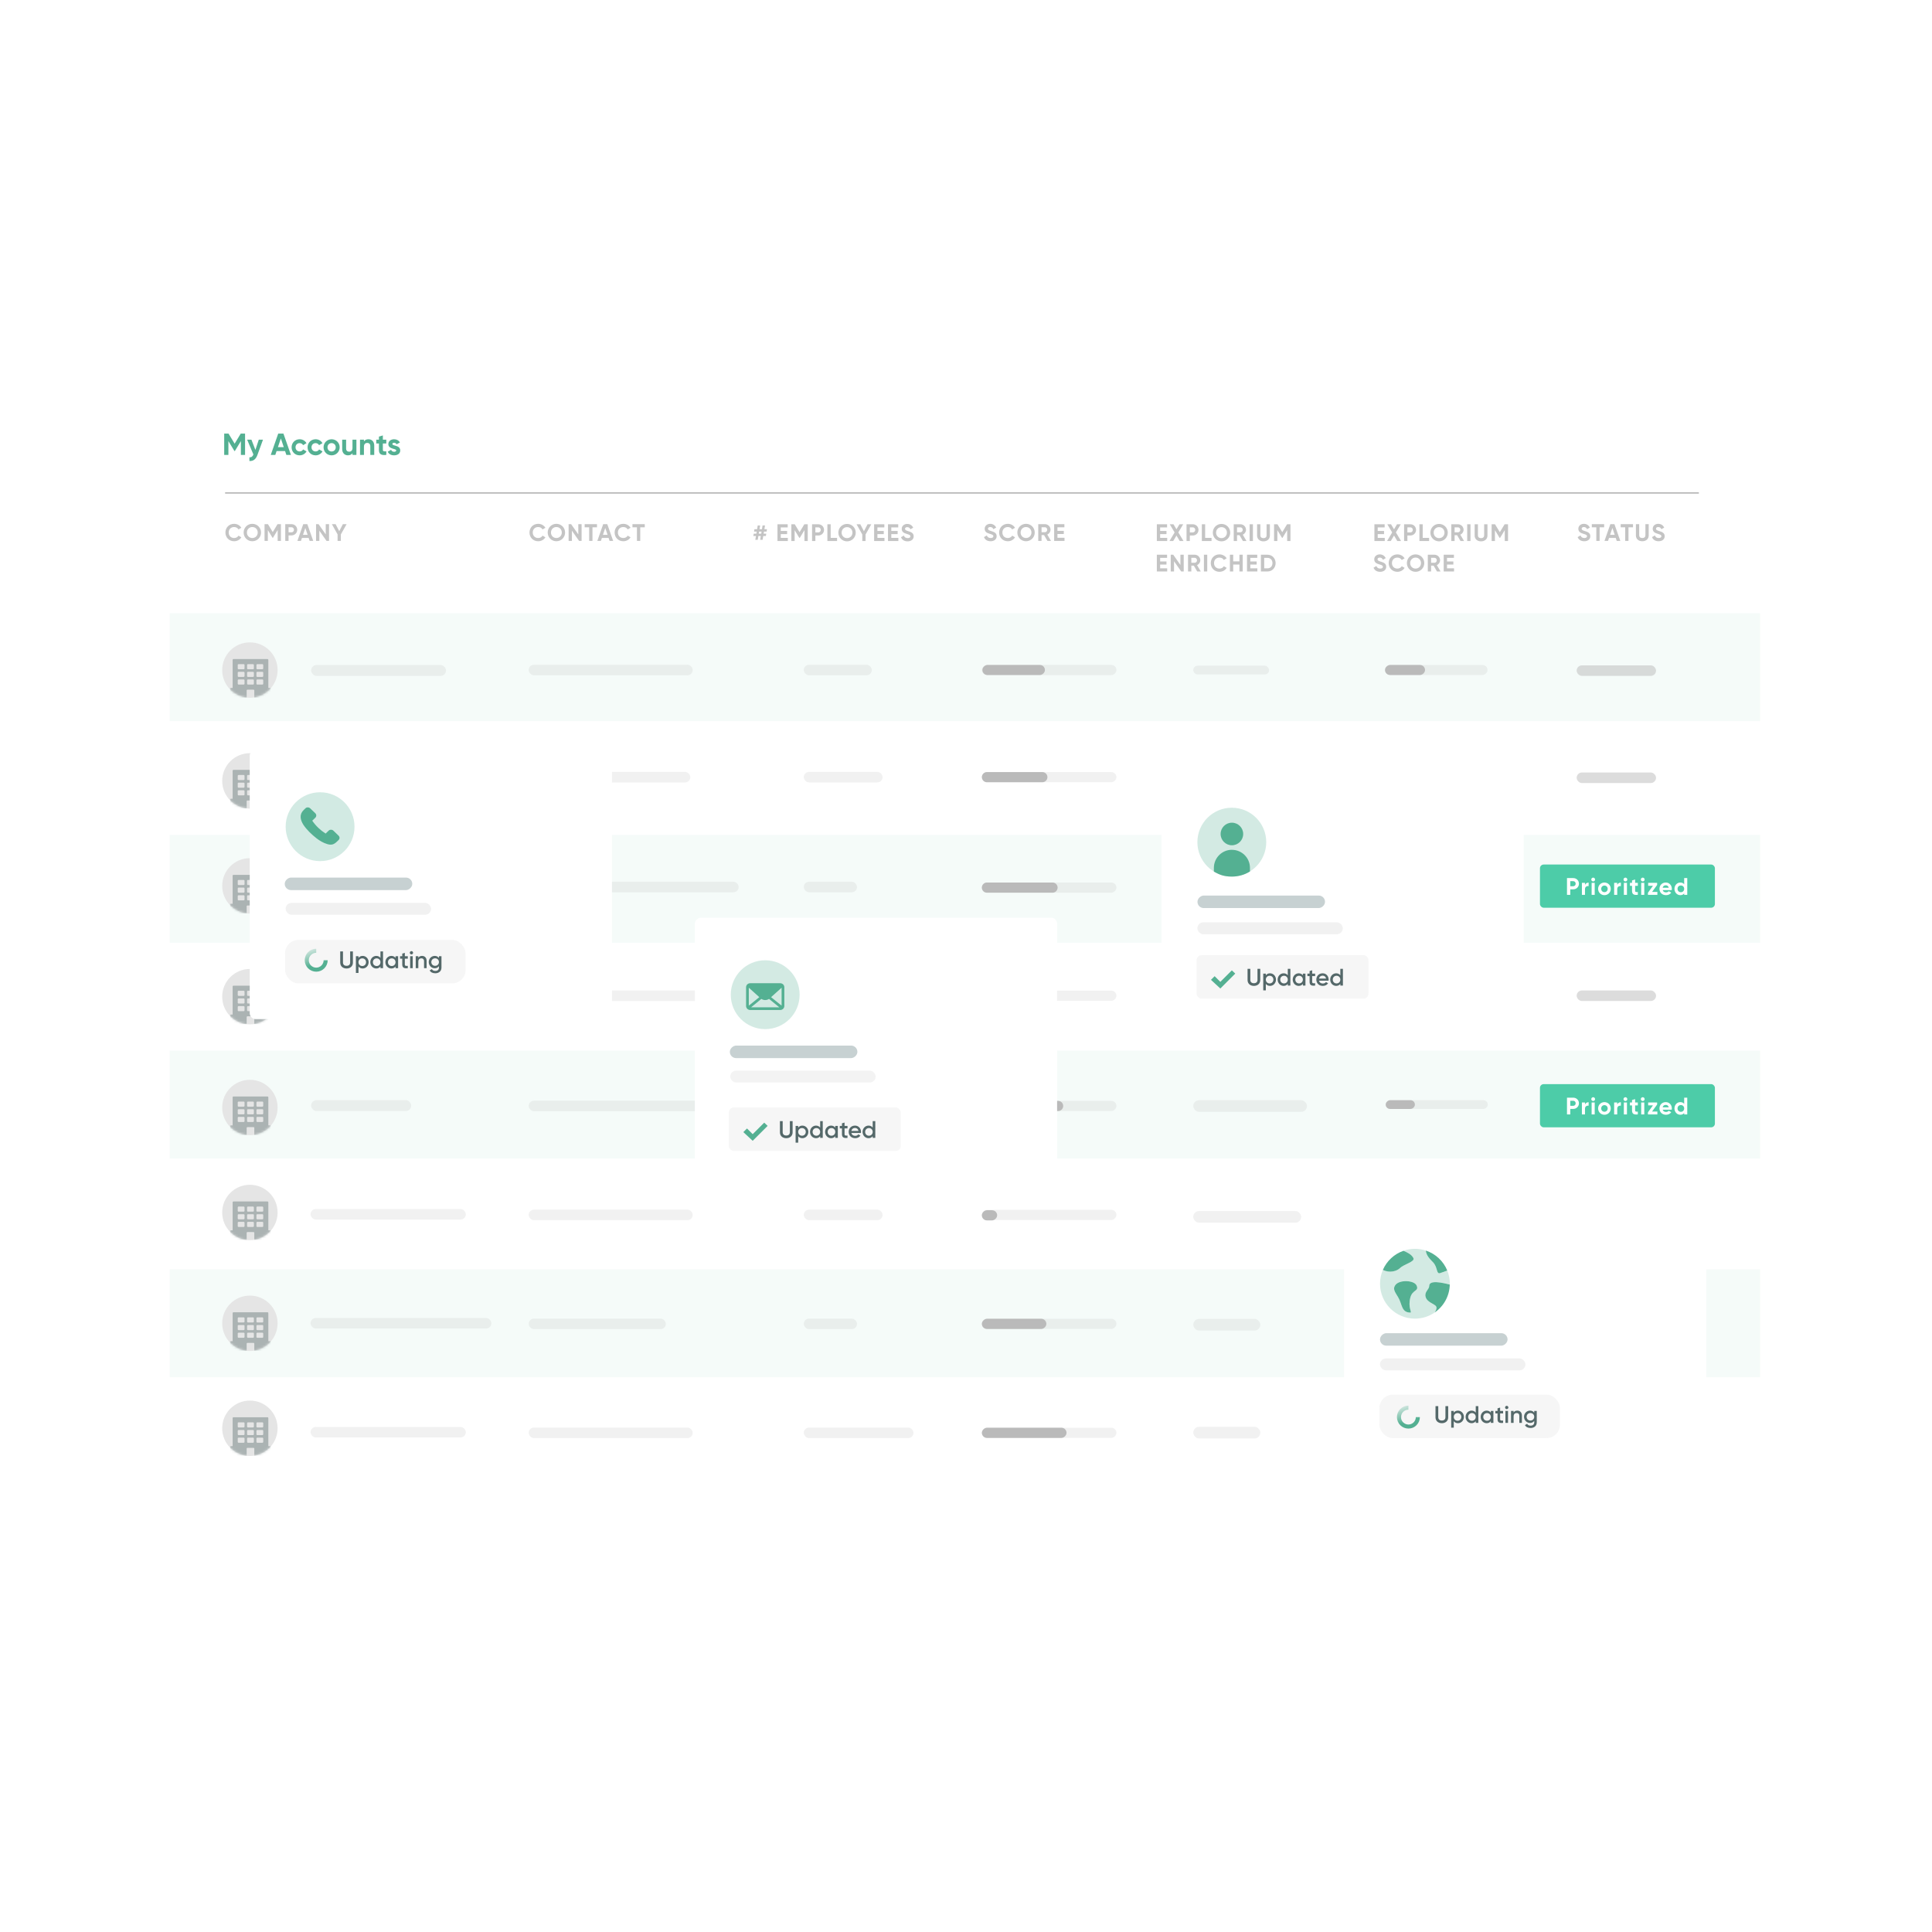 <svg width="888" height="888" viewBox="0 0 888 888" fill="none" xmlns="http://www.w3.org/2000/svg">
<rect width="888" height="888" fill="white"/>
<g filter="url(#filter0_d_2476_115553)">
<g clip-path="url(#clip0_2476_115553)">
<rect x="78" y="178" width="731" height="532.452" rx="8.63" fill="white"/>
<path d="M78 178H801.519C806.285 178 810.149 181.864 810.149 186.63V266.502H78V178Z" fill="white"/>
<path d="M107.613 244.107C105.281 244.107 103.609 242.347 103.609 240.103C103.609 237.848 105.281 236.099 107.613 236.099C109.021 236.099 110.264 236.814 110.924 237.914L109.615 238.673C109.241 237.991 108.493 237.573 107.613 237.573C106.106 237.573 105.116 238.618 105.116 240.103C105.116 241.577 106.106 242.622 107.613 242.622C108.493 242.622 109.252 242.204 109.615 241.533L110.924 242.292C110.275 243.392 109.032 244.107 107.613 244.107ZM115.972 244.107C113.75 244.107 111.979 242.347 111.979 240.103C111.979 237.848 113.75 236.099 115.972 236.099C118.194 236.099 119.976 237.848 119.976 240.103C119.976 242.347 118.194 244.107 115.972 244.107ZM115.972 242.622C117.369 242.622 118.458 241.577 118.458 240.103C118.458 238.618 117.369 237.573 115.972 237.573C114.575 237.573 113.486 238.618 113.486 240.103C113.486 241.577 114.575 242.622 115.972 242.622ZM129.128 236.253V243.953H127.621V238.959L125.454 242.534H125.278L123.111 238.97V243.953H121.593V236.253H123.155L125.366 239.894L127.566 236.253H129.128ZM133.984 236.253C135.469 236.253 136.613 237.397 136.613 238.838C136.613 240.279 135.469 241.423 133.984 241.423H132.631V243.953H131.113V236.253H133.984ZM133.984 240.004C134.633 240.004 135.106 239.498 135.106 238.838C135.106 238.167 134.633 237.672 133.984 237.672H132.631V240.004H133.984ZM142.317 243.953L141.855 242.567H138.786L138.324 243.953H136.685L139.38 236.253H141.261L143.967 243.953H142.317ZM139.27 241.148H141.382L140.326 238.002L139.27 241.148ZM149.72 236.253H151.238V243.953H150.083L146.783 239.245V243.953H145.265V236.253H146.42L149.72 240.95V236.253ZM159.31 236.253L156.67 240.95V243.953H155.163V240.95L152.534 236.253H154.25L155.922 239.465L157.594 236.253H159.31Z" fill="#C4C4C4"/>
<path d="M247.367 244.107C245.035 244.107 243.363 242.347 243.363 240.103C243.363 237.848 245.035 236.099 247.367 236.099C248.775 236.099 250.018 236.814 250.678 237.914L249.369 238.673C248.995 237.991 248.247 237.573 247.367 237.573C245.86 237.573 244.87 238.618 244.87 240.103C244.87 241.577 245.86 242.622 247.367 242.622C248.247 242.622 249.006 242.204 249.369 241.533L250.678 242.292C250.029 243.392 248.786 244.107 247.367 244.107ZM255.726 244.107C253.504 244.107 251.733 242.347 251.733 240.103C251.733 237.848 253.504 236.099 255.726 236.099C257.948 236.099 259.73 237.848 259.73 240.103C259.73 242.347 257.948 244.107 255.726 244.107ZM255.726 242.622C257.123 242.622 258.212 241.577 258.212 240.103C258.212 238.618 257.123 237.573 255.726 237.573C254.329 237.573 253.24 238.618 253.24 240.103C253.24 241.577 254.329 242.622 255.726 242.622ZM265.802 236.253H267.32V243.953H266.165L262.865 239.245V243.953H261.347V236.253H262.502L265.802 240.95V236.253ZM274.392 236.253V237.705H272.313V243.953H270.795V237.705H268.727V236.253H274.392ZM280.18 243.953L279.718 242.567H276.649L276.187 243.953H274.548L277.243 236.253H279.124L281.83 243.953H280.18ZM277.133 241.148H279.245L278.189 238.002L277.133 241.148ZM286.501 244.107C284.169 244.107 282.497 242.347 282.497 240.103C282.497 237.848 284.169 236.099 286.501 236.099C287.909 236.099 289.152 236.814 289.812 237.914L288.503 238.673C288.129 237.991 287.381 237.573 286.501 237.573C284.994 237.573 284.004 238.618 284.004 240.103C284.004 241.577 284.994 242.622 286.501 242.622C287.381 242.622 288.14 242.204 288.503 241.533L289.812 242.292C289.163 243.392 287.92 244.107 286.501 244.107ZM296.355 236.253V237.705H294.276V243.953H292.758V237.705H290.69V236.253H296.355Z" fill="#C4C4C4"/>
<path d="M352.347 239.655H351.159L350.994 240.645H352.193L352.017 241.712H350.807L350.521 243.45H349.399L349.685 241.712H348.563L348.277 243.45H347.166L347.452 241.712H346.253L346.429 240.645H347.639L347.804 239.655H346.583L346.759 238.577H347.98L348.266 236.85H349.377L349.091 238.577H350.213L350.499 236.85H351.621L351.335 238.577H352.523L352.347 239.655ZM349.872 240.645L350.037 239.655H348.915L348.75 240.645H349.872ZM358.861 242.548H362.106V244H357.343V236.3H362.051V237.752H358.861V239.391H361.776V240.821H358.861V242.548ZM371.261 236.3V244H369.754V239.006L367.587 242.581H367.411L365.244 239.017V244H363.726V236.3H365.288L367.499 239.941L369.699 236.3H371.261ZM376.117 236.3C377.602 236.3 378.746 237.444 378.746 238.885C378.746 240.326 377.602 241.47 376.117 241.47H374.764V244H373.246V236.3H376.117ZM376.117 240.051C376.766 240.051 377.239 239.545 377.239 238.885C377.239 238.214 376.766 237.719 376.117 237.719H374.764V240.051H376.117ZM381.802 242.548H384.739V244H380.284V236.3H381.802V242.548ZM389.32 244.154C387.098 244.154 385.327 242.394 385.327 240.15C385.327 237.895 387.098 236.146 389.32 236.146C391.542 236.146 393.324 237.895 393.324 240.15C393.324 242.394 391.542 244.154 389.32 244.154ZM389.32 242.669C390.717 242.669 391.806 241.624 391.806 240.15C391.806 238.665 390.717 237.62 389.32 237.62C387.923 237.62 386.834 238.665 386.834 240.15C386.834 241.624 387.923 242.669 389.32 242.669ZM400.476 236.3L397.836 240.997V244H396.329V240.997L393.7 236.3H395.416L397.088 239.512L398.76 236.3H400.476ZM403.282 242.548H406.527V244H401.764V236.3H406.472V237.752H403.282V239.391H406.197V240.821H403.282V242.548ZM409.665 242.548H412.91V244H408.147V236.3H412.855V237.752H409.665V239.391H412.58V240.821H409.665V242.548ZM417.159 244.154C415.586 244.154 414.552 243.395 414.134 242.251L415.432 241.492C415.707 242.207 416.246 242.669 417.203 242.669C418.116 242.669 418.435 242.284 418.435 241.855C418.435 241.283 417.918 241.063 416.774 240.733C415.597 240.392 414.453 239.897 414.453 238.434C414.453 236.982 415.663 236.146 416.983 236.146C418.248 236.146 419.216 236.795 419.733 237.873L418.457 238.61C418.182 238.027 417.764 237.62 416.983 237.62C416.345 237.62 415.971 237.95 415.971 238.39C415.971 238.863 416.268 239.116 417.434 239.468C418.655 239.853 419.953 240.26 419.953 241.833C419.953 243.274 418.798 244.154 417.159 244.154Z" fill="#C4C4C4"/>
<path d="M455.295 244.107C453.722 244.107 452.688 243.348 452.27 242.204L453.568 241.445C453.843 242.16 454.382 242.622 455.339 242.622C456.252 242.622 456.571 242.237 456.571 241.808C456.571 241.236 456.054 241.016 454.91 240.686C453.733 240.345 452.589 239.85 452.589 238.387C452.589 236.935 453.799 236.099 455.119 236.099C456.384 236.099 457.352 236.748 457.869 237.826L456.593 238.563C456.318 237.98 455.9 237.573 455.119 237.573C454.481 237.573 454.107 237.903 454.107 238.343C454.107 238.816 454.404 239.069 455.57 239.421C456.791 239.806 458.089 240.213 458.089 241.786C458.089 243.227 456.934 244.107 455.295 244.107ZM463.228 244.107C460.896 244.107 459.224 242.347 459.224 240.103C459.224 237.848 460.896 236.099 463.228 236.099C464.636 236.099 465.879 236.814 466.539 237.914L465.23 238.673C464.856 237.991 464.108 237.573 463.228 237.573C461.721 237.573 460.731 238.618 460.731 240.103C460.731 241.577 461.721 242.622 463.228 242.622C464.108 242.622 464.867 242.204 465.23 241.533L466.539 242.292C465.89 243.392 464.647 244.107 463.228 244.107ZM471.587 244.107C469.365 244.107 467.594 242.347 467.594 240.103C467.594 237.848 469.365 236.099 471.587 236.099C473.809 236.099 475.591 237.848 475.591 240.103C475.591 242.347 473.809 244.107 471.587 244.107ZM471.587 242.622C472.984 242.622 474.073 241.577 474.073 240.103C474.073 238.618 472.984 237.573 471.587 237.573C470.19 237.573 469.101 238.618 469.101 240.103C469.101 241.577 470.19 242.622 471.587 242.622ZM481.432 243.953L479.881 241.28H478.726V243.953H477.208V236.253H480.288C481.707 236.253 482.851 237.397 482.851 238.805C482.851 239.773 482.246 240.642 481.366 241.049L483.071 243.953H481.432ZM478.726 237.672V239.949H480.288C480.86 239.949 481.333 239.443 481.333 238.805C481.333 238.167 480.86 237.672 480.288 237.672H478.726ZM486.033 242.501H489.278V243.953H484.515V236.253H489.223V237.705H486.033V239.344H488.948V240.774H486.033V242.501Z" fill="#C4C4C4"/>
<path d="M533.233 242.548H536.478V244H531.715V236.3H536.423V237.752H533.233V239.391H536.148V240.821H533.233V242.548ZM543.961 244H542.234L540.738 241.492L539.242 244H537.526L539.88 240.051L537.647 236.3H539.363L540.738 238.61L542.113 236.3H543.829L541.596 240.04L543.961 244ZM548.233 236.3C549.718 236.3 550.862 237.444 550.862 238.885C550.862 240.326 549.718 241.47 548.233 241.47H546.88V244H545.362V236.3H548.233ZM548.233 240.051C548.882 240.051 549.355 239.545 549.355 238.885C549.355 238.214 548.882 237.719 548.233 237.719H546.88V240.051H548.233ZM553.918 242.548H556.855V244H552.4V236.3H553.918V242.548ZM561.436 244.154C559.214 244.154 557.443 242.394 557.443 240.15C557.443 237.895 559.214 236.146 561.436 236.146C563.658 236.146 565.44 237.895 565.44 240.15C565.44 242.394 563.658 244.154 561.436 244.154ZM561.436 242.669C562.833 242.669 563.922 241.624 563.922 240.15C563.922 238.665 562.833 237.62 561.436 237.62C560.039 237.62 558.95 238.665 558.95 240.15C558.95 241.624 560.039 242.669 561.436 242.669ZM571.281 244L569.73 241.327H568.575V244H567.057V236.3H570.137C571.556 236.3 572.7 237.444 572.7 238.852C572.7 239.82 572.095 240.689 571.215 241.096L572.92 244H571.281ZM568.575 237.719V239.996H570.137C570.709 239.996 571.182 239.49 571.182 238.852C571.182 238.214 570.709 237.719 570.137 237.719H568.575ZM574.364 236.3H575.882V244H574.364V236.3ZM580.728 244.154C579.045 244.154 577.791 243.142 577.791 241.481V236.3H579.298V241.36C579.298 242.108 579.694 242.669 580.728 242.669C581.762 242.669 582.158 242.108 582.158 241.36V236.3H583.676V241.481C583.676 243.142 582.422 244.154 580.728 244.154ZM593.129 236.3V244H591.622V239.006L589.455 242.581H589.279L587.112 239.017V244H585.594V236.3H587.156L589.367 239.941L591.567 236.3H593.129ZM533.233 256.548H536.478V258H531.715V250.3H536.423V251.752H533.233V253.391H536.148V254.821H533.233V256.548ZM542.553 250.3H544.071V258H542.916L539.616 253.292V258H538.098V250.3H539.253L542.553 254.997V250.3ZM550.273 258L548.722 255.327H547.567V258H546.049V250.3H549.129C550.548 250.3 551.692 251.444 551.692 252.852C551.692 253.82 551.087 254.689 550.207 255.096L551.912 258H550.273ZM547.567 251.719V253.996H549.129C549.701 253.996 550.174 253.49 550.174 252.852C550.174 252.214 549.701 251.719 549.129 251.719H547.567ZM553.356 250.3H554.874V258H553.356V250.3ZM560.502 258.154C558.17 258.154 556.498 256.394 556.498 254.15C556.498 251.895 558.17 250.146 560.502 250.146C561.91 250.146 563.153 250.861 563.813 251.961L562.504 252.72C562.13 252.038 561.382 251.62 560.502 251.62C558.995 251.62 558.005 252.665 558.005 254.15C558.005 255.624 558.995 256.669 560.502 256.669C561.382 256.669 562.141 256.251 562.504 255.58L563.813 256.339C563.164 257.439 561.921 258.154 560.502 258.154ZM569.673 250.3H571.18V258H569.673V254.81H566.813V258H565.295V250.3H566.813V253.358H569.673V250.3ZM574.679 256.548H577.924V258H573.161V250.3H577.869V251.752H574.679V253.391H577.594V254.821H574.679V256.548ZM582.602 250.3C584.725 250.3 586.309 251.983 586.309 254.15C586.309 256.317 584.725 258 582.602 258H579.544V250.3H582.602ZM582.602 256.548C583.933 256.548 584.857 255.569 584.857 254.15C584.857 252.731 583.933 251.752 582.602 251.752H581.062V256.548H582.602Z" fill="#C4C4C4"/>
<path d="M633.233 242.548H636.478V244H631.715V236.3H636.423V237.752H633.233V239.391H636.148V240.821H633.233V242.548ZM643.961 244H642.234L640.738 241.492L639.242 244H637.526L639.88 240.051L637.647 236.3H639.363L640.738 238.61L642.113 236.3H643.829L641.596 240.04L643.961 244ZM648.233 236.3C649.718 236.3 650.862 237.444 650.862 238.885C650.862 240.326 649.718 241.47 648.233 241.47H646.88V244H645.362V236.3H648.233ZM648.233 240.051C648.882 240.051 649.355 239.545 649.355 238.885C649.355 238.214 648.882 237.719 648.233 237.719H646.88V240.051H648.233ZM653.918 242.548H656.855V244H652.4V236.3H653.918V242.548ZM661.436 244.154C659.214 244.154 657.443 242.394 657.443 240.15C657.443 237.895 659.214 236.146 661.436 236.146C663.658 236.146 665.44 237.895 665.44 240.15C665.44 242.394 663.658 244.154 661.436 244.154ZM661.436 242.669C662.833 242.669 663.922 241.624 663.922 240.15C663.922 238.665 662.833 237.62 661.436 237.62C660.039 237.62 658.95 238.665 658.95 240.15C658.95 241.624 660.039 242.669 661.436 242.669ZM671.281 244L669.73 241.327H668.575V244H667.057V236.3H670.137C671.556 236.3 672.7 237.444 672.7 238.852C672.7 239.82 672.095 240.689 671.215 241.096L672.92 244H671.281ZM668.575 237.719V239.996H670.137C670.709 239.996 671.182 239.49 671.182 238.852C671.182 238.214 670.709 237.719 670.137 237.719H668.575ZM674.364 236.3H675.882V244H674.364V236.3ZM680.728 244.154C679.045 244.154 677.791 243.142 677.791 241.481V236.3H679.298V241.36C679.298 242.108 679.694 242.669 680.728 242.669C681.762 242.669 682.158 242.108 682.158 241.36V236.3H683.676V241.481C683.676 243.142 682.422 244.154 680.728 244.154ZM693.129 236.3V244H691.622V239.006L689.455 242.581H689.279L687.112 239.017V244H685.594V236.3H687.156L689.367 239.941L691.567 236.3H693.129ZM634.344 258.154C632.771 258.154 631.737 257.395 631.319 256.251L632.617 255.492C632.892 256.207 633.431 256.669 634.388 256.669C635.301 256.669 635.62 256.284 635.62 255.855C635.62 255.283 635.103 255.063 633.959 254.733C632.782 254.392 631.638 253.897 631.638 252.434C631.638 250.982 632.848 250.146 634.168 250.146C635.433 250.146 636.401 250.795 636.918 251.873L635.642 252.61C635.367 252.027 634.949 251.62 634.168 251.62C633.53 251.62 633.156 251.95 633.156 252.39C633.156 252.863 633.453 253.116 634.619 253.468C635.84 253.853 637.138 254.26 637.138 255.833C637.138 257.274 635.983 258.154 634.344 258.154ZM642.276 258.154C639.944 258.154 638.272 256.394 638.272 254.15C638.272 251.895 639.944 250.146 642.276 250.146C643.684 250.146 644.927 250.861 645.587 251.961L644.278 252.72C643.904 252.038 643.156 251.62 642.276 251.62C640.769 251.62 639.779 252.665 639.779 254.15C639.779 255.624 640.769 256.669 642.276 256.669C643.156 256.669 643.915 256.251 644.278 255.58L645.587 256.339C644.938 257.439 643.695 258.154 642.276 258.154ZM650.636 258.154C648.414 258.154 646.643 256.394 646.643 254.15C646.643 251.895 648.414 250.146 650.636 250.146C652.858 250.146 654.64 251.895 654.64 254.15C654.64 256.394 652.858 258.154 650.636 258.154ZM650.636 256.669C652.033 256.669 653.122 255.624 653.122 254.15C653.122 252.665 652.033 251.62 650.636 251.62C649.239 251.62 648.15 252.665 648.15 254.15C648.15 255.624 649.239 256.669 650.636 256.669ZM660.481 258L658.93 255.327H657.775V258H656.257V250.3H659.337C660.756 250.3 661.9 251.444 661.9 252.852C661.9 253.82 661.295 254.689 660.415 255.096L662.12 258H660.481ZM657.775 251.719V253.996H659.337C659.909 253.996 660.382 253.49 660.382 252.852C660.382 252.214 659.909 251.719 659.337 251.719H657.775ZM665.081 256.548H668.326V258H663.563V250.3H668.271V251.752H665.081V253.391H667.996V254.821H665.081V256.548Z" fill="#C4C4C4"/>
<path d="M728.158 244.107C726.585 244.107 725.551 243.348 725.133 242.204L726.431 241.445C726.706 242.16 727.245 242.622 728.202 242.622C729.115 242.622 729.434 242.237 729.434 241.808C729.434 241.236 728.917 241.016 727.773 240.686C726.596 240.345 725.452 239.85 725.452 238.387C725.452 236.935 726.662 236.099 727.982 236.099C729.247 236.099 730.215 236.748 730.732 237.826L729.456 238.563C729.181 237.98 728.763 237.573 727.982 237.573C727.344 237.573 726.97 237.903 726.97 238.343C726.97 238.816 727.267 239.069 728.433 239.421C729.654 239.806 730.952 240.213 730.952 241.786C730.952 243.227 729.797 244.107 728.158 244.107ZM737.306 236.253V237.705H735.227V243.953H733.709V237.705H731.641V236.253H737.306ZM743.095 243.953L742.633 242.567H739.564L739.102 243.953H737.463L740.158 236.253H742.039L744.745 243.953H743.095ZM740.048 241.148H742.16L741.104 238.002L740.048 241.148ZM750.577 236.253V237.705H748.498V243.953H746.98V237.705H744.912V236.253H750.577ZM754.846 244.107C753.163 244.107 751.909 243.095 751.909 241.434V236.253H753.416V241.313C753.416 242.061 753.812 242.622 754.846 242.622C755.88 242.622 756.276 242.061 756.276 241.313V236.253H757.794V241.434C757.794 243.095 756.54 244.107 754.846 244.107ZM762.34 244.107C760.767 244.107 759.733 243.348 759.315 242.204L760.613 241.445C760.888 242.16 761.427 242.622 762.384 242.622C763.297 242.622 763.616 242.237 763.616 241.808C763.616 241.236 763.099 241.016 761.955 240.686C760.778 240.345 759.634 239.85 759.634 238.387C759.634 236.935 760.844 236.099 762.164 236.099C763.429 236.099 764.397 236.748 764.914 237.826L763.638 238.563C763.363 237.98 762.945 237.573 762.164 237.573C761.526 237.573 761.152 237.903 761.152 238.343C761.152 238.816 761.449 239.069 762.615 239.421C763.836 239.806 765.134 240.213 765.134 241.786C765.134 243.227 763.979 244.107 762.34 244.107Z" fill="#C4C4C4"/>
<path d="M103.465 221.907L780.839 221.902" stroke="#BABABA" stroke-width="0.658"/>
<rect x="78" y="277.184" width="731.819" height="49.592" fill="#F5FBF9"/>
<rect x="78" y="379.049" width="731.819" height="49.592" fill="#F5FBF9"/>
<rect x="78" y="478.233" width="731.819" height="49.592" fill="#F5FBF9"/>
<rect x="78" y="578.758" width="731.819" height="49.592" fill="#F5FBF9"/>
<rect opacity="0.2" x="683.828" y="349.562" width="5.361" height="46.911" rx="2.681" transform="rotate(90 683.828 349.562)" fill="#BABABA"/>
<rect opacity="0.2" x="683.717" y="300.983" width="4.597" height="47.124" rx="2.299" transform="rotate(90 683.717 300.983)" fill="#BABABA"/>
<rect x="675.785" y="349.562" width="5.361" height="38.87" rx="2.681" transform="rotate(90 675.785 349.562)" fill="#4DCCA8"/>
<rect x="654.982" y="300.983" width="4.597" height="18.39" rx="2.299" transform="rotate(90 654.982 300.983)" fill="#BABABA"/>
<rect opacity="0.2" x="683.828" y="448.746" width="4.021" height="46.911" rx="2.01" transform="rotate(90 683.828 448.746)" fill="#BABABA"/>
<rect opacity="0.2" x="683.828" y="501.019" width="4.021" height="46.911" rx="2.01" transform="rotate(90 683.828 501.019)" fill="#BABABA"/>
<rect opacity="0.2" x="683.828" y="551.951" width="4.021" height="46.911" rx="2.01" transform="rotate(90 683.828 551.951)" fill="#BABABA"/>
<rect opacity="0.2" x="683.828" y="601.543" width="4.021" height="46.911" rx="2.01" transform="rotate(90 683.828 601.543)" fill="#BABABA"/>
<rect opacity="0.2" x="683.828" y="651.135" width="4.021" height="46.911" rx="2.01" transform="rotate(90 683.828 651.135)" fill="#BABABA"/>
<rect x="650.32" y="448.746" width="4.021" height="13.403" rx="2.01" transform="rotate(90 650.32 448.746)" fill="#F8AA60"/>
<rect x="650.32" y="501.019" width="4.021" height="13.403" rx="2.01" transform="rotate(90 650.32 501.019)" fill="#BABABA"/>
<rect x="663.541" y="551.951" width="4.677" height="26.624" rx="2.338" transform="rotate(90 663.541 551.951)" fill="#4DCCA8"/>
<rect x="653" y="601.543" width="4.021" height="16.084" rx="2.01" transform="rotate(90 653 601.543)" fill="#F8AA60"/>
<rect x="653" y="651.135" width="4.021" height="16.084" rx="2.01" transform="rotate(90 653 651.135)" fill="#F8AA60"/>
<g clip-path="url(#clip1_2476_115553)">
<path d="M114.858 316.053C121.89 316.053 127.591 310.353 127.591 303.32C127.591 296.288 121.89 290.587 114.858 290.587C107.826 290.587 102.125 296.288 102.125 303.32C102.125 310.353 107.826 316.053 114.858 316.053Z" fill="#E5E5E5"/>
<mask id="mask0_2476_115553" style="mask-type:alpha" maskUnits="userSpaceOnUse" x="102" y="290" width="26" height="27">
<path d="M114.858 316.054C121.89 316.054 127.591 310.353 127.591 303.321C127.591 296.288 121.89 290.588 114.858 290.588C107.826 290.588 102.125 296.288 102.125 303.321C102.125 310.353 107.826 316.054 114.858 316.054Z" fill="#E5E5E5"/>
</mask>
<g mask="url(#mask0_2476_115553)">
<path fill-rule="evenodd" clip-rule="evenodd" d="M122.943 298.26C123.159 298.26 123.334 298.434 123.334 298.65V311.542H124.115C124.331 311.542 124.505 311.717 124.505 311.933V316.62C124.505 316.836 124.331 317.011 124.115 317.011H116.888V312.714C116.888 312.508 116.728 312.339 116.526 312.324L116.497 312.323H113.762C113.556 312.323 113.388 312.483 113.373 312.685L113.372 312.714V317.011H106.145C105.929 317.011 105.754 316.836 105.754 316.62V311.933C105.754 311.717 105.929 311.542 106.145 311.542H106.926V298.65C106.926 298.434 107.101 298.26 107.317 298.26H122.943ZM112.004 300.603C112.22 300.603 112.395 300.778 112.395 300.994V302.557C112.395 302.773 112.22 302.947 112.004 302.947H109.66C109.445 302.947 109.27 302.773 109.27 302.557V300.994C109.27 300.778 109.445 300.603 109.66 300.603H112.004ZM112.004 304.119C112.22 304.119 112.395 304.294 112.395 304.51V306.073C112.395 306.288 112.22 306.463 112.004 306.463H109.66C109.445 306.463 109.27 306.288 109.27 306.073V304.51C109.27 304.294 109.445 304.119 109.66 304.119H112.004ZM112.004 307.635C112.22 307.635 112.395 307.81 112.395 308.026V309.589C112.395 309.804 112.22 309.979 112.004 309.979H109.66C109.445 309.979 109.27 309.804 109.27 309.589V308.026C109.27 307.81 109.445 307.635 109.66 307.635H112.004ZM116.302 300.603C116.517 300.603 116.692 300.778 116.692 300.994V302.557C116.692 302.773 116.517 302.947 116.302 302.947H113.958C113.742 302.947 113.567 302.773 113.567 302.557V300.994C113.567 300.778 113.742 300.603 113.958 300.603H116.302ZM116.302 304.119C116.517 304.119 116.692 304.294 116.692 304.51V306.073C116.692 306.288 116.517 306.463 116.302 306.463H113.958C113.742 306.463 113.567 306.288 113.567 306.073V304.51C113.567 304.294 113.742 304.119 113.958 304.119H116.302ZM116.302 307.635C116.517 307.635 116.692 307.81 116.692 308.026V309.589C116.692 309.804 116.517 309.979 116.302 309.979H113.958C113.742 309.979 113.567 309.804 113.567 309.589V308.026C113.567 307.81 113.742 307.635 113.958 307.635H116.302ZM120.599 300.603C120.815 300.603 120.99 300.778 120.99 300.994V302.557C120.99 302.773 120.815 302.947 120.599 302.947H118.255C118.039 302.947 117.864 302.773 117.864 302.557V300.994C117.864 300.778 118.039 300.603 118.255 300.603H120.599ZM120.599 304.119C120.815 304.119 120.99 304.294 120.99 304.51V306.073C120.99 306.288 120.815 306.463 120.599 306.463H118.255C118.039 306.463 117.864 306.288 117.864 306.073V304.51C117.864 304.294 118.039 304.119 118.255 304.119H120.599ZM120.599 307.635C120.815 307.635 120.99 307.81 120.99 308.026V309.589C120.99 309.804 120.815 309.979 120.599 309.979H118.255C118.039 309.979 117.864 309.804 117.864 309.589V308.026C117.864 307.81 118.039 307.635 118.255 307.635H120.599Z" fill="#2C4546" fill-opacity="0.31"/>
</g>
</g>
<g clip-path="url(#clip2_2476_115553)">
<path d="M114.858 466.17C121.89 466.17 127.591 460.469 127.591 453.437C127.591 446.405 121.89 440.704 114.858 440.704C107.826 440.704 102.125 446.405 102.125 453.437C102.125 460.469 107.826 466.17 114.858 466.17Z" fill="#E5E5E5"/>
<mask id="mask1_2476_115553" style="mask-type:alpha" maskUnits="userSpaceOnUse" x="102" y="440" width="26" height="27">
<path d="M114.858 466.17C121.89 466.17 127.591 460.47 127.591 453.437C127.591 446.405 121.89 440.704 114.858 440.704C107.826 440.704 102.125 446.405 102.125 453.437C102.125 460.47 107.826 466.17 114.858 466.17Z" fill="#E5E5E5"/>
</mask>
<g mask="url(#mask1_2476_115553)">
<path fill-rule="evenodd" clip-rule="evenodd" d="M122.943 448.376C123.159 448.376 123.334 448.551 123.334 448.767V461.658H124.115C124.331 461.658 124.505 461.833 124.505 462.049V466.737C124.505 466.953 124.331 467.128 124.115 467.128H116.888V462.83C116.888 462.624 116.728 462.456 116.526 462.441L116.497 462.44H113.762C113.556 462.44 113.388 462.599 113.373 462.801L113.372 462.83V467.128H106.145C105.929 467.128 105.754 466.953 105.754 466.737V462.049C105.754 461.833 105.929 461.658 106.145 461.658H106.926V448.767C106.926 448.551 107.101 448.376 107.317 448.376H122.943ZM112.004 450.72C112.22 450.72 112.395 450.895 112.395 451.111V452.673C112.395 452.889 112.22 453.064 112.004 453.064H109.66C109.445 453.064 109.27 452.889 109.27 452.673V451.111C109.27 450.895 109.445 450.72 109.66 450.72H112.004ZM112.004 454.236C112.22 454.236 112.395 454.411 112.395 454.627V456.189C112.395 456.405 112.22 456.58 112.004 456.58H109.66C109.445 456.58 109.27 456.405 109.27 456.189V454.627C109.27 454.411 109.445 454.236 109.66 454.236H112.004ZM112.004 457.752C112.22 457.752 112.395 457.927 112.395 458.142V459.705C112.395 459.921 112.22 460.096 112.004 460.096H109.66C109.445 460.096 109.27 459.921 109.27 459.705V458.142C109.27 457.927 109.445 457.752 109.66 457.752H112.004ZM116.302 450.72C116.517 450.72 116.692 450.895 116.692 451.111V452.673C116.692 452.889 116.517 453.064 116.302 453.064H113.958C113.742 453.064 113.567 452.889 113.567 452.673V451.111C113.567 450.895 113.742 450.72 113.958 450.72H116.302ZM116.302 454.236C116.517 454.236 116.692 454.411 116.692 454.627V456.189C116.692 456.405 116.517 456.58 116.302 456.58H113.958C113.742 456.58 113.567 456.405 113.567 456.189V454.627C113.567 454.411 113.742 454.236 113.958 454.236H116.302ZM116.302 457.752C116.517 457.752 116.692 457.927 116.692 458.142V459.705C116.692 459.921 116.517 460.096 116.302 460.096H113.958C113.742 460.096 113.567 459.921 113.567 459.705V458.142C113.567 457.927 113.742 457.752 113.958 457.752H116.302ZM120.599 450.72C120.815 450.72 120.99 450.895 120.99 451.111V452.673C120.99 452.889 120.815 453.064 120.599 453.064H118.255C118.039 453.064 117.864 452.889 117.864 452.673V451.111C117.864 450.895 118.039 450.72 118.255 450.72H120.599ZM120.599 454.236C120.815 454.236 120.99 454.411 120.99 454.627V456.189C120.99 456.405 120.815 456.58 120.599 456.58H118.255C118.039 456.58 117.864 456.405 117.864 456.189V454.627C117.864 454.411 118.039 454.236 118.255 454.236H120.599ZM120.599 457.752C120.815 457.752 120.99 457.927 120.99 458.142V459.705C120.99 459.921 120.815 460.096 120.599 460.096H118.255C118.039 460.096 117.864 459.921 117.864 459.705V458.142C117.864 457.927 118.039 457.752 118.255 457.752H120.599Z" fill="#2C4546" fill-opacity="0.31"/>
</g>
</g>
<g clip-path="url(#clip3_2476_115553)">
<path d="M114.858 366.986C121.89 366.986 127.591 361.285 127.591 354.252C127.591 347.22 121.89 341.519 114.858 341.519C107.826 341.519 102.125 347.22 102.125 354.252C102.125 361.285 107.826 366.986 114.858 366.986Z" fill="#E5E5E5"/>
<mask id="mask2_2476_115553" style="mask-type:alpha" maskUnits="userSpaceOnUse" x="102" y="341" width="26" height="26">
<path d="M114.858 366.986C121.89 366.986 127.591 361.285 127.591 354.253C127.591 347.221 121.89 341.52 114.858 341.52C107.826 341.52 102.125 347.221 102.125 354.253C102.125 361.285 107.826 366.986 114.858 366.986Z" fill="#E5E5E5"/>
</mask>
<g mask="url(#mask2_2476_115553)">
<path fill-rule="evenodd" clip-rule="evenodd" d="M122.943 349.192C123.159 349.192 123.334 349.367 123.334 349.582V362.474H124.115C124.331 362.474 124.505 362.649 124.505 362.865V367.553C124.505 367.768 124.331 367.943 124.115 367.943H116.888V363.646C116.888 363.44 116.728 363.271 116.526 363.256L116.497 363.255H113.762C113.556 363.255 113.388 363.415 113.373 363.617L113.372 363.646V367.943H106.145C105.929 367.943 105.754 367.768 105.754 367.553V362.865C105.754 362.649 105.929 362.474 106.145 362.474H106.926V349.582C106.926 349.367 107.101 349.192 107.317 349.192H122.943ZM112.004 351.536C112.22 351.536 112.395 351.711 112.395 351.926V353.489C112.395 353.705 112.22 353.88 112.004 353.88H109.66C109.445 353.88 109.27 353.705 109.27 353.489V351.926C109.27 351.711 109.445 351.536 109.66 351.536H112.004ZM112.004 355.052C112.22 355.052 112.395 355.226 112.395 355.442V357.005C112.395 357.221 112.22 357.395 112.004 357.395H109.66C109.445 357.395 109.27 357.221 109.27 357.005V355.442C109.27 355.226 109.445 355.052 109.66 355.052H112.004ZM112.004 358.567C112.22 358.567 112.395 358.742 112.395 358.958V360.521C112.395 360.736 112.22 360.911 112.004 360.911H109.66C109.445 360.911 109.27 360.736 109.27 360.521V358.958C109.27 358.742 109.445 358.567 109.66 358.567H112.004ZM116.302 351.536C116.517 351.536 116.692 351.711 116.692 351.926V353.489C116.692 353.705 116.517 353.88 116.302 353.88H113.958C113.742 353.88 113.567 353.705 113.567 353.489V351.926C113.567 351.711 113.742 351.536 113.958 351.536H116.302ZM116.302 355.052C116.517 355.052 116.692 355.226 116.692 355.442V357.005C116.692 357.221 116.517 357.395 116.302 357.395H113.958C113.742 357.395 113.567 357.221 113.567 357.005V355.442C113.567 355.226 113.742 355.052 113.958 355.052H116.302ZM116.302 358.567C116.517 358.567 116.692 358.742 116.692 358.958V360.521C116.692 360.736 116.517 360.911 116.302 360.911H113.958C113.742 360.911 113.567 360.736 113.567 360.521V358.958C113.567 358.742 113.742 358.567 113.958 358.567H116.302ZM120.599 351.536C120.815 351.536 120.99 351.711 120.99 351.926V353.489C120.99 353.705 120.815 353.88 120.599 353.88H118.255C118.039 353.88 117.864 353.705 117.864 353.489V351.926C117.864 351.711 118.039 351.536 118.255 351.536H120.599ZM120.599 355.052C120.815 355.052 120.99 355.226 120.99 355.442V357.005C120.99 357.221 120.815 357.395 120.599 357.395H118.255C118.039 357.395 117.864 357.221 117.864 357.005V355.442C117.864 355.226 118.039 355.052 118.255 355.052H120.599ZM120.599 358.567C120.815 358.567 120.99 358.742 120.99 358.958V360.521C120.99 360.736 120.815 360.911 120.599 360.911H118.255C118.039 360.911 117.864 360.736 117.864 360.521V358.958C117.864 358.742 118.039 358.567 118.255 358.567H120.599Z" fill="#2C4546" fill-opacity="0.31"/>
</g>
</g>
<g clip-path="url(#clip4_2476_115553)">
<path d="M114.858 517.103C121.89 517.103 127.591 511.402 127.591 504.37C127.591 497.337 121.89 491.636 114.858 491.636C107.826 491.636 102.125 497.337 102.125 504.37C102.125 511.402 107.826 517.103 114.858 517.103Z" fill="#E5E5E5"/>
<mask id="mask3_2476_115553" style="mask-type:alpha" maskUnits="userSpaceOnUse" x="102" y="491" width="26" height="27">
<path d="M114.858 517.103C121.89 517.103 127.591 511.402 127.591 504.37C127.591 497.338 121.89 491.637 114.858 491.637C107.826 491.637 102.125 497.338 102.125 504.37C102.125 511.402 107.826 517.103 114.858 517.103Z" fill="#E5E5E5"/>
</mask>
<g mask="url(#mask3_2476_115553)">
<path fill-rule="evenodd" clip-rule="evenodd" d="M122.943 499.309C123.159 499.309 123.334 499.483 123.334 499.699V512.591H124.115C124.331 512.591 124.505 512.766 124.505 512.982V517.67C124.505 517.885 124.331 518.06 124.115 518.06H116.888V513.763C116.888 513.557 116.728 513.388 116.526 513.373L116.497 513.372H113.762C113.556 513.372 113.388 513.532 113.373 513.734L113.372 513.763V518.06H106.145C105.929 518.06 105.754 517.885 105.754 517.67V512.982C105.754 512.766 105.929 512.591 106.145 512.591H106.926V499.699C106.926 499.483 107.101 499.309 107.317 499.309H122.943ZM112.004 501.653C112.22 501.653 112.395 501.827 112.395 502.043V503.606C112.395 503.822 112.22 503.996 112.004 503.996H109.66C109.445 503.996 109.27 503.822 109.27 503.606V502.043C109.27 501.827 109.445 501.653 109.66 501.653H112.004ZM112.004 505.168C112.22 505.168 112.395 505.343 112.395 505.559V507.122C112.395 507.338 112.22 507.512 112.004 507.512H109.66C109.445 507.512 109.27 507.338 109.27 507.122V505.559C109.27 505.343 109.445 505.168 109.66 505.168H112.004ZM112.004 508.684C112.22 508.684 112.395 508.859 112.395 509.075V510.638C112.395 510.853 112.22 511.028 112.004 511.028H109.66C109.445 511.028 109.27 510.853 109.27 510.638V509.075C109.27 508.859 109.445 508.684 109.66 508.684H112.004ZM116.302 501.653C116.517 501.653 116.692 501.827 116.692 502.043V503.606C116.692 503.822 116.517 503.996 116.302 503.996H113.958C113.742 503.996 113.567 503.822 113.567 503.606V502.043C113.567 501.827 113.742 501.653 113.958 501.653H116.302ZM116.302 505.168C116.517 505.168 116.692 505.343 116.692 505.559V507.122C116.692 507.338 116.517 507.512 116.302 507.512H113.958C113.742 507.512 113.567 507.338 113.567 507.122V505.559C113.567 505.343 113.742 505.168 113.958 505.168H116.302ZM116.302 508.684C116.517 508.684 116.692 508.859 116.692 509.075V510.638C116.692 510.853 116.517 511.028 116.302 511.028H113.958C113.742 511.028 113.567 510.853 113.567 510.638V509.075C113.567 508.859 113.742 508.684 113.958 508.684H116.302ZM120.599 501.653C120.815 501.653 120.99 501.827 120.99 502.043V503.606C120.99 503.822 120.815 503.996 120.599 503.996H118.255C118.039 503.996 117.864 503.822 117.864 503.606V502.043C117.864 501.827 118.039 501.653 118.255 501.653H120.599ZM120.599 505.168C120.815 505.168 120.99 505.343 120.99 505.559V507.122C120.99 507.338 120.815 507.512 120.599 507.512H118.255C118.039 507.512 117.864 507.338 117.864 507.122V505.559C117.864 505.343 118.039 505.168 118.255 505.168H120.599ZM120.599 508.684C120.815 508.684 120.99 508.859 120.99 509.075V510.638C120.99 510.853 120.815 511.028 120.599 511.028H118.255C118.039 511.028 117.864 510.853 117.864 510.638V509.075C117.864 508.859 118.039 508.684 118.255 508.684H120.599Z" fill="#2C4546" fill-opacity="0.31"/>
</g>
</g>
<g clip-path="url(#clip5_2476_115553)">
<path d="M114.858 616.287C121.89 616.287 127.591 610.586 127.591 603.554C127.591 596.521 121.89 590.821 114.858 590.821C107.826 590.821 102.125 596.521 102.125 603.554C102.125 610.586 107.826 616.287 114.858 616.287Z" fill="#E5E5E5"/>
<mask id="mask4_2476_115553" style="mask-type:alpha" maskUnits="userSpaceOnUse" x="102" y="590" width="26" height="27">
<path d="M114.858 616.287C121.89 616.287 127.591 610.586 127.591 603.554C127.591 596.522 121.89 590.821 114.858 590.821C107.826 590.821 102.125 596.522 102.125 603.554C102.125 610.586 107.826 616.287 114.858 616.287Z" fill="#E5E5E5"/>
</mask>
<g mask="url(#mask4_2476_115553)">
<path fill-rule="evenodd" clip-rule="evenodd" d="M122.943 598.493C123.159 598.493 123.334 598.668 123.334 598.883V611.775H124.115C124.331 611.775 124.505 611.95 124.505 612.166V616.854C124.505 617.069 124.331 617.244 124.115 617.244H116.888V612.947C116.888 612.741 116.728 612.572 116.526 612.557L116.497 612.556H113.762C113.556 612.556 113.388 612.716 113.373 612.918L113.372 612.947V617.244H106.145C105.929 617.244 105.754 617.069 105.754 616.854V612.166C105.754 611.95 105.929 611.775 106.145 611.775H106.926V598.883C106.926 598.668 107.101 598.493 107.317 598.493H122.943ZM112.004 600.837C112.22 600.837 112.395 601.012 112.395 601.227V602.79C112.395 603.006 112.22 603.181 112.004 603.181H109.66C109.445 603.181 109.27 603.006 109.27 602.79V601.227C109.27 601.012 109.445 600.837 109.66 600.837H112.004ZM112.004 604.353C112.22 604.353 112.395 604.527 112.395 604.743V606.306C112.395 606.522 112.22 606.696 112.004 606.696H109.66C109.445 606.696 109.27 606.522 109.27 606.306V604.743C109.27 604.527 109.445 604.353 109.66 604.353H112.004ZM112.004 607.868C112.22 607.868 112.395 608.043 112.395 608.259V609.822C112.395 610.038 112.22 610.212 112.004 610.212H109.66C109.445 610.212 109.27 610.038 109.27 609.822V608.259C109.27 608.043 109.445 607.868 109.66 607.868H112.004ZM116.302 600.837C116.517 600.837 116.692 601.012 116.692 601.227V602.79C116.692 603.006 116.517 603.181 116.302 603.181H113.958C113.742 603.181 113.567 603.006 113.567 602.79V601.227C113.567 601.012 113.742 600.837 113.958 600.837H116.302ZM116.302 604.353C116.517 604.353 116.692 604.527 116.692 604.743V606.306C116.692 606.522 116.517 606.696 116.302 606.696H113.958C113.742 606.696 113.567 606.522 113.567 606.306V604.743C113.567 604.527 113.742 604.353 113.958 604.353H116.302ZM116.302 607.868C116.517 607.868 116.692 608.043 116.692 608.259V609.822C116.692 610.038 116.517 610.212 116.302 610.212H113.958C113.742 610.212 113.567 610.038 113.567 609.822V608.259C113.567 608.043 113.742 607.868 113.958 607.868H116.302ZM120.599 600.837C120.815 600.837 120.99 601.012 120.99 601.227V602.79C120.99 603.006 120.815 603.181 120.599 603.181H118.255C118.039 603.181 117.864 603.006 117.864 602.79V601.227C117.864 601.012 118.039 600.837 118.255 600.837H120.599ZM120.599 604.353C120.815 604.353 120.99 604.527 120.99 604.743V606.306C120.99 606.522 120.815 606.696 120.599 606.696H118.255C118.039 606.696 117.864 606.522 117.864 606.306V604.743C117.864 604.527 118.039 604.353 118.255 604.353H120.599ZM120.599 607.868C120.815 607.868 120.99 608.043 120.99 608.259V609.822C120.99 610.038 120.815 610.212 120.599 610.212H118.255C118.039 610.212 117.864 610.038 117.864 609.822V608.259C117.864 608.043 118.039 607.868 118.255 607.868H120.599Z" fill="#2C4546" fill-opacity="0.31"/>
</g>
</g>
<rect opacity="0.2" x="143" y="301" width="62" height="5" rx="2.5" fill="#BABABA"/>
<rect opacity="0.2" x="243" y="300.873" width="75.387" height="4.84" rx="2.42" fill="#BABABA"/>
<rect opacity="0.2" x="369.441" y="300.873" width="31.269" height="4.84" rx="2.42" fill="#BABABA"/>
<rect opacity="0.2" x="548.455" y="301.31" width="34.849" height="4.021" rx="2.01" fill="#BABABA"/>
<rect opacity="0.2" x="548.494" y="349.562" width="31.269" height="4.84" rx="2.42" fill="#BABABA"/>
<rect opacity="0.5" x="724.676" y="301.155" width="36.487" height="4.84" rx="2.42" fill="#BABABA"/>
<rect opacity="0.2" x="513.139" y="300.955" width="4.677" height="61.844" rx="2.338" transform="rotate(90 513.139 300.955)" fill="#BABABA"/>
<rect x="480.279" y="300.982" width="4.597" height="28.734" rx="2.299" transform="rotate(90 480.279 300.982)" fill="#BABABA"/>
<rect opacity="0.2" x="548.455" y="400.494" width="49.592" height="5.361" rx="2.681" fill="#BABABA"/>
<rect opacity="0.2" x="548.455" y="551.951" width="49.592" height="5.361" rx="2.681" fill="#BABABA"/>
<rect opacity="0.2" x="548.455" y="448.746" width="30.828" height="5.361" rx="2.681" fill="#BABABA"/>
<rect opacity="0.2" x="548.455" y="601.543" width="30.828" height="5.361" rx="2.681" fill="#BABABA"/>
<rect opacity="0.2" x="548.455" y="651.135" width="30.828" height="5.361" rx="2.681" fill="#BABABA"/>
<rect opacity="0.2" x="548.455" y="501.019" width="52.273" height="5.361" rx="2.681" fill="#BABABA"/>
<rect opacity="0.2" x="142.744" y="350.117" width="78.765" height="4.84" rx="2.42" fill="#BABABA"/>
<rect opacity="0.2" x="258.584" y="350.117" width="58.703" height="4.84" rx="2.42" fill="#BABABA"/>
<rect opacity="0.2" x="369.441" y="350.117" width="36.212" height="4.84" rx="2.42" fill="#BABABA"/>
<rect opacity="0.5" x="724.676" y="350.4" width="36.487" height="4.84" rx="2.42" fill="#BABABA"/>
<rect opacity="0.2" x="513.139" y="350.198" width="4.677" height="61.844" rx="2.338" transform="rotate(90 513.139 350.198)" fill="#BABABA"/>
<path d="M479.085 350.198C480.377 350.198 481.424 351.245 481.424 352.536C481.424 353.828 480.377 354.874 479.085 354.874L453.634 354.874C452.342 354.874 451.295 353.828 451.295 352.536C451.295 351.245 452.342 350.198 453.634 350.198L479.085 350.198Z" fill="#BABABA"/>
<rect opacity="0.2" x="142.742" y="400.601" width="87.416" height="4.84" rx="2.42" fill="#BABABA"/>
<rect opacity="0.2" x="258.582" y="400.601" width="80.948" height="4.84" rx="2.42" fill="#BABABA"/>
<rect opacity="0.2" x="369.439" y="400.601" width="24.471" height="4.84" rx="2.42" fill="#BABABA"/>
<rect x="707.812" y="392.698" width="80.404" height="19.851" rx="1.713" fill="#4DCCA8"/>
<path d="M723.102 398.924C724.587 398.924 725.731 400.068 725.731 401.509C725.731 402.95 724.587 404.094 723.102 404.094H721.749V406.624H720.231V398.924H723.102ZM723.102 402.675C723.751 402.675 724.224 402.169 724.224 401.509C724.224 400.838 723.751 400.343 723.102 400.343H721.749V402.675H723.102ZM728.504 402.07C728.79 401.322 729.483 401.014 730.176 401.014V402.598C729.439 402.51 728.504 402.84 728.504 403.995V406.624H727.085V401.124H728.504V402.07ZM732.26 400.464C731.787 400.464 731.391 400.068 731.391 399.595C731.391 399.122 731.787 398.715 732.26 398.715C732.744 398.715 733.14 399.122 733.14 399.595C733.14 400.068 732.744 400.464 732.26 400.464ZM731.556 406.624V401.124H732.975V406.624H731.556ZM737.441 406.778C735.824 406.778 734.537 405.513 734.537 403.874C734.537 402.235 735.824 400.97 737.441 400.97C739.058 400.97 740.356 402.235 740.356 403.874C740.356 405.513 739.058 406.778 737.441 406.778ZM737.441 405.392C738.288 405.392 738.937 404.765 738.937 403.874C738.937 402.983 738.288 402.356 737.441 402.356C736.605 402.356 735.956 402.983 735.956 403.874C735.956 404.765 736.605 405.392 737.441 405.392ZM743.324 402.07C743.61 401.322 744.303 401.014 744.996 401.014V402.598C744.259 402.51 743.324 402.84 743.324 403.995V406.624H741.905V401.124H743.324V402.07ZM747.08 400.464C746.607 400.464 746.211 400.068 746.211 399.595C746.211 399.122 746.607 398.715 747.08 398.715C747.564 398.715 747.96 399.122 747.96 399.595C747.96 400.068 747.564 400.464 747.08 400.464ZM746.376 406.624V401.124H747.795V406.624H746.376ZM752.789 402.488H751.546V404.776C751.546 405.37 751.975 405.381 752.789 405.337V406.624C750.798 406.844 750.127 406.261 750.127 404.776V402.488H749.17V401.124H750.127V400.013L751.546 399.584V401.124H752.789V402.488ZM755.044 400.464C754.571 400.464 754.175 400.068 754.175 399.595C754.175 399.122 754.571 398.715 755.044 398.715C755.528 398.715 755.924 399.122 755.924 399.595C755.924 400.068 755.528 400.464 755.044 400.464ZM754.34 406.624V401.124H755.759V406.624H754.34ZM759.335 405.293H761.777V406.624H757.432V405.678L759.753 402.455H757.542V401.124H761.667V402.07L759.335 405.293ZM764.223 404.457C764.421 405.183 765.026 405.491 765.774 405.491C766.324 405.491 766.764 405.26 767.006 404.941L768.15 405.601C767.633 406.349 766.808 406.778 765.752 406.778C763.904 406.778 762.738 405.513 762.738 403.874C762.738 402.235 763.915 400.97 765.642 400.97C767.27 400.97 768.425 402.257 768.425 403.874C768.425 404.083 768.403 404.27 768.37 404.457H764.223ZM764.201 403.357H767.006C766.83 402.565 766.236 402.246 765.642 402.246C764.883 402.246 764.366 402.653 764.201 403.357ZM774.091 398.924H775.51V406.624H774.091V405.975C773.695 406.481 773.112 406.778 772.309 406.778C770.835 406.778 769.625 405.513 769.625 403.874C769.625 402.235 770.835 400.97 772.309 400.97C773.112 400.97 773.695 401.267 774.091 401.773V398.924ZM772.573 405.425C773.442 405.425 774.091 404.798 774.091 403.874C774.091 402.95 773.442 402.323 772.573 402.323C771.693 402.323 771.044 402.95 771.044 403.874C771.044 404.798 771.693 405.425 772.573 405.425Z" fill="white"/>
<rect opacity="0.2" x="513.139" y="400.966" width="4.677" height="61.844" rx="2.338" transform="rotate(90 513.139 400.966)" fill="#BABABA"/>
<path d="M483.769 400.966C485.061 400.966 486.107 402.013 486.107 403.304C486.107 404.596 485.061 405.643 483.769 405.643L453.63 405.643C452.339 405.643 451.292 404.596 451.292 403.304C451.292 402.013 452.339 400.966 453.63 400.966L483.769 400.966Z" fill="#BABABA"/>
<rect opacity="0.2" x="683.828" y="400.494" width="5.361" height="46.911" rx="2.681" transform="rotate(90 683.828 400.494)" fill="#BABABA"/>
<rect x="671.764" y="400.494" width="5.361" height="34.849" rx="2.681" transform="rotate(90 671.764 400.494)" fill="#4DCCA8"/>
<rect opacity="0.2" x="142.744" y="450.294" width="62.081" height="4.84" rx="2.42" fill="#BABABA"/>
<rect opacity="0.2" x="258.584" y="450.577" width="68.59" height="4.84" rx="2.42" fill="#BABABA"/>
<rect opacity="0.2" x="369.441" y="450.577" width="44.277" height="4.84" rx="2.42" fill="#BABABA"/>
<rect opacity="0.5" x="724.676" y="450.577" width="36.487" height="4.84" rx="2.42" fill="#BABABA"/>
<rect opacity="0.2" x="513.139" y="450.658" width="4.677" height="61.844" rx="2.338" transform="rotate(90 513.139 450.658)" fill="#BABABA"/>
<rect x="480.279" y="450.401" width="4.597" height="28.734" rx="2.299" transform="rotate(90 480.279 450.401)" fill="#BABABA"/>
<rect opacity="0.2" x="143" y="501" width="46" height="5" rx="2.5" fill="#BABABA"/>
<rect opacity="0.2" x="243" y="501.245" width="84.038" height="4.84" rx="2.42" fill="#BABABA"/>
<rect opacity="0.2" x="369.441" y="501.245" width="36.212" height="4.84" rx="2.42" fill="#BABABA"/>
<rect opacity="0.2" x="513.141" y="501.327" width="4.677" height="61.844" rx="2.338" transform="rotate(90 513.141 501.327)" fill="#BABABA"/>
<path d="M486.335 501.327C487.627 501.327 488.674 502.374 488.674 503.665C488.674 504.957 487.627 506.004 486.335 506.004L453.633 506.004C452.341 506.004 451.294 504.957 451.294 503.665C451.294 502.374 452.341 501.327 453.633 501.327L486.335 501.327Z" fill="#BABABA"/>
<rect x="707.811" y="493.629" width="80.404" height="19.851" rx="1.713" fill="#4DCCA8"/>
<path d="M723.1 499.854C724.585 499.854 725.729 500.998 725.729 502.439C725.729 503.88 724.585 505.024 723.1 505.024H721.747V507.554H720.229V499.854H723.1ZM723.1 503.605C723.749 503.605 724.222 503.099 724.222 502.439C724.222 501.768 723.749 501.273 723.1 501.273H721.747V503.605H723.1ZM728.502 503C728.788 502.252 729.481 501.944 730.174 501.944V503.528C729.437 503.44 728.502 503.77 728.502 504.925V507.554H727.083V502.054H728.502V503ZM732.258 501.394C731.785 501.394 731.389 500.998 731.389 500.525C731.389 500.052 731.785 499.645 732.258 499.645C732.742 499.645 733.138 500.052 733.138 500.525C733.138 500.998 732.742 501.394 732.258 501.394ZM731.554 507.554V502.054H732.973V507.554H731.554ZM737.439 507.708C735.822 507.708 734.535 506.443 734.535 504.804C734.535 503.165 735.822 501.9 737.439 501.9C739.056 501.9 740.354 503.165 740.354 504.804C740.354 506.443 739.056 507.708 737.439 507.708ZM737.439 506.322C738.286 506.322 738.935 505.695 738.935 504.804C738.935 503.913 738.286 503.286 737.439 503.286C736.603 503.286 735.954 503.913 735.954 504.804C735.954 505.695 736.603 506.322 737.439 506.322ZM743.322 503C743.608 502.252 744.301 501.944 744.994 501.944V503.528C744.257 503.44 743.322 503.77 743.322 504.925V507.554H741.903V502.054H743.322V503ZM747.078 501.394C746.605 501.394 746.209 500.998 746.209 500.525C746.209 500.052 746.605 499.645 747.078 499.645C747.562 499.645 747.958 500.052 747.958 500.525C747.958 500.998 747.562 501.394 747.078 501.394ZM746.374 507.554V502.054H747.793V507.554H746.374ZM752.787 503.418H751.544V505.706C751.544 506.3 751.973 506.311 752.787 506.267V507.554C750.796 507.774 750.125 507.191 750.125 505.706V503.418H749.168V502.054H750.125V500.943L751.544 500.514V502.054H752.787V503.418ZM755.042 501.394C754.569 501.394 754.173 500.998 754.173 500.525C754.173 500.052 754.569 499.645 755.042 499.645C755.526 499.645 755.922 500.052 755.922 500.525C755.922 500.998 755.526 501.394 755.042 501.394ZM754.338 507.554V502.054H755.757V507.554H754.338ZM759.333 506.223H761.775V507.554H757.43V506.608L759.751 503.385H757.54V502.054H761.665V503L759.333 506.223ZM764.221 505.387C764.419 506.113 765.024 506.421 765.772 506.421C766.322 506.421 766.762 506.19 767.004 505.871L768.148 506.531C767.631 507.279 766.806 507.708 765.75 507.708C763.902 507.708 762.736 506.443 762.736 504.804C762.736 503.165 763.913 501.9 765.64 501.9C767.268 501.9 768.423 503.187 768.423 504.804C768.423 505.013 768.401 505.2 768.368 505.387H764.221ZM764.199 504.287H767.004C766.828 503.495 766.234 503.176 765.64 503.176C764.881 503.176 764.364 503.583 764.199 504.287ZM774.089 499.854H775.508V507.554H774.089V506.905C773.693 507.411 773.11 507.708 772.307 507.708C770.833 507.708 769.623 506.443 769.623 504.804C769.623 503.165 770.833 501.9 772.307 501.9C773.11 501.9 773.693 502.197 774.089 502.703V499.854ZM772.571 506.355C773.44 506.355 774.089 505.728 774.089 504.804C774.089 503.88 773.44 503.253 772.571 503.253C771.691 503.253 771.042 503.88 771.042 504.804C771.042 505.728 771.691 506.355 772.571 506.355Z" fill="white"/>
<rect x="707.811" y="594.31" width="69.404" height="17.851" rx="1.713" fill="#4DCCA8"/>
<path d="M727.028 602.775C727.028 603.675 726.711 604.486 726.177 605.108L726.889 605.85L725.92 606.71L725.169 605.929C724.655 606.216 724.062 606.374 723.429 606.374C721.442 606.374 719.84 604.792 719.84 602.775C719.84 600.748 721.442 599.176 723.429 599.176C725.416 599.176 727.028 600.748 727.028 602.775ZM723.429 605.039C723.696 605.039 723.963 604.99 724.2 604.911L723.063 603.724L724.032 602.864L725.248 604.13C725.505 603.764 725.663 603.299 725.663 602.775C725.663 601.44 724.675 600.501 723.429 600.501C722.183 600.501 721.194 601.44 721.194 602.775C721.194 604.1 722.183 605.039 723.429 605.039ZM731.781 601.292H733.056V606.236H731.781V605.682C731.484 606.127 730.97 606.374 730.308 606.374C729.26 606.374 728.439 605.642 728.439 604.327V601.292H729.714V604.169C729.714 604.842 730.12 605.188 730.693 605.188C731.316 605.188 731.781 604.822 731.781 603.962V601.292ZM738.476 601.292H739.751V606.236H738.476V605.652C738.12 606.097 737.586 606.374 736.864 606.374C735.549 606.374 734.462 605.237 734.462 603.764C734.462 602.291 735.549 601.154 736.864 601.154C737.586 601.154 738.12 601.431 738.476 601.876V601.292ZM737.101 605.158C737.892 605.158 738.476 604.594 738.476 603.764C738.476 602.933 737.892 602.37 737.101 602.37C736.32 602.37 735.737 602.933 735.737 603.764C735.737 604.594 736.32 605.158 737.101 605.158ZM741.402 606.236V599.018H742.677V606.236H741.402ZM744.972 600.699C744.547 600.699 744.191 600.343 744.191 599.918C744.191 599.493 744.547 599.127 744.972 599.127C745.407 599.127 745.763 599.493 745.763 599.918C745.763 600.343 745.407 600.699 744.972 600.699ZM744.339 606.236V601.292H745.614V606.236H744.339ZM751.616 601.292V606.236H750.341V602.518H748.888V606.236H747.612V602.518H746.9V601.292H747.612V601.243C747.612 599.878 748.364 599.176 749.936 599.176C750.311 599.176 750.687 599.226 751.092 599.315V600.481C750.677 600.432 750.292 600.402 749.936 600.402C749.273 600.402 748.888 600.57 748.888 601.243V601.292H751.616ZM754.352 604.288C754.53 604.94 755.073 605.217 755.746 605.217C756.24 605.217 756.635 605.01 756.853 604.723L757.881 605.316C757.416 605.988 756.675 606.374 755.726 606.374C754.065 606.374 753.017 605.237 753.017 603.764C753.017 602.291 754.075 601.154 755.627 601.154C757.09 601.154 758.128 602.311 758.128 603.764C758.128 603.952 758.109 604.12 758.079 604.288H754.352ZM754.332 603.299H756.853C756.695 602.587 756.161 602.301 755.627 602.301C754.945 602.301 754.48 602.666 754.332 603.299ZM763.221 599.315H764.497V606.236H763.221V605.652C762.866 606.107 762.342 606.374 761.62 606.374C760.295 606.374 759.207 605.237 759.207 603.764C759.207 602.291 760.295 601.154 761.62 601.154C762.342 601.154 762.866 601.421 763.221 601.876V599.315ZM761.857 605.158C762.638 605.158 763.221 604.594 763.221 603.764C763.221 602.933 762.638 602.37 761.857 602.37C761.066 602.37 760.483 602.933 760.483 603.764C760.483 604.594 761.066 605.158 761.857 605.158Z" fill="white"/>
<rect x="707.811" y="644.389" width="69.404" height="17.851" rx="1.713" fill="#4DCCA8"/>
<path d="M727.028 652.854C727.028 653.753 726.711 654.564 726.177 655.187L726.889 655.928L725.92 656.789L725.169 656.007C724.655 656.294 724.062 656.452 723.429 656.452C721.442 656.452 719.84 654.87 719.84 652.854C719.84 650.827 721.442 649.255 723.429 649.255C725.416 649.255 727.028 650.827 727.028 652.854ZM723.429 655.118C723.696 655.118 723.963 655.068 724.2 654.989L723.063 653.803L724.032 652.943L725.248 654.208C725.505 653.842 725.663 653.378 725.663 652.854C725.663 651.519 724.675 650.58 723.429 650.58C722.183 650.58 721.194 651.519 721.194 652.854C721.194 654.178 722.183 655.118 723.429 655.118ZM731.781 651.371H733.056V656.314H731.781V655.76C731.484 656.205 730.97 656.452 730.308 656.452C729.26 656.452 728.439 655.721 728.439 654.406V651.371H729.714V654.248C729.714 654.92 730.12 655.266 730.693 655.266C731.316 655.266 731.781 654.9 731.781 654.04V651.371ZM738.476 651.371H739.751V656.314H738.476V655.731C738.12 656.176 737.586 656.452 736.864 656.452C735.549 656.452 734.462 655.315 734.462 653.842C734.462 652.369 735.549 651.232 736.864 651.232C737.586 651.232 738.12 651.509 738.476 651.954V651.371ZM737.101 655.236C737.892 655.236 738.476 654.673 738.476 653.842C738.476 653.012 737.892 652.448 737.101 652.448C736.32 652.448 735.737 653.012 735.737 653.842C735.737 654.673 736.32 655.236 737.101 655.236ZM741.402 656.314V649.097H742.677V656.314H741.402ZM744.972 650.777C744.547 650.777 744.191 650.421 744.191 649.996C744.191 649.571 744.547 649.205 744.972 649.205C745.407 649.205 745.763 649.571 745.763 649.996C745.763 650.421 745.407 650.777 744.972 650.777ZM744.339 656.314V651.371H745.614V656.314H744.339ZM751.616 651.371V656.314H750.341V652.597H748.888V656.314H747.612V652.597H746.9V651.371H747.612V651.321C747.612 649.957 748.364 649.255 749.936 649.255C750.311 649.255 750.687 649.304 751.092 649.393V650.56C750.677 650.51 750.292 650.481 749.936 650.481C749.273 650.481 748.888 650.649 748.888 651.321V651.371H751.616ZM754.352 654.366C754.53 655.019 755.073 655.296 755.746 655.296C756.24 655.296 756.635 655.088 756.853 654.801L757.881 655.394C757.416 656.067 756.675 656.452 755.726 656.452C754.065 656.452 753.017 655.315 753.017 653.842C753.017 652.369 754.075 651.232 755.627 651.232C757.09 651.232 758.128 652.389 758.128 653.842C758.128 654.03 758.109 654.198 758.079 654.366H754.352ZM754.332 653.378H756.853C756.695 652.666 756.161 652.379 755.627 652.379C754.945 652.379 754.48 652.745 754.332 653.378ZM763.221 649.393H764.497V656.314H763.221V655.731C762.866 656.185 762.342 656.452 761.62 656.452C760.295 656.452 759.207 655.315 759.207 653.842C759.207 652.369 760.295 651.232 761.62 651.232C762.342 651.232 762.866 651.499 763.221 651.954V649.393ZM761.857 655.236C762.638 655.236 763.221 654.673 763.221 653.842C763.221 653.012 762.638 652.448 761.857 652.448C761.066 652.448 760.483 653.012 760.483 653.842C760.483 654.673 761.066 655.236 761.857 655.236Z" fill="white"/>
<rect opacity="0.2" x="142.744" y="551.039" width="71.35" height="4.84" rx="2.42" fill="#BABABA"/>
<rect opacity="0.2" x="243" y="551.321" width="75.387" height="4.84" rx="2.42" fill="#BABABA"/>
<rect opacity="0.2" x="369.441" y="551.321" width="36.212" height="4.84" rx="2.42" fill="#BABABA"/>
<rect opacity="0.5" x="724.812" y="551.321" width="36.212" height="4.84" rx="2.42" fill="#BABABA"/>
<rect opacity="0.2" x="513.135" y="551.404" width="4.677" height="61.844" rx="2.338" transform="rotate(90 513.135 551.404)" fill="#BABABA"/>
<rect x="458.314" y="551.588" width="4.677" height="7.024" rx="2.338" transform="rotate(90 458.314 551.588)" fill="#BABABA"/>
<rect opacity="0.2" x="142.744" y="601.116" width="83.09" height="4.84" rx="2.42" fill="#BABABA"/>
<rect opacity="0.2" x="243" y="601.399" width="63.029" height="4.84" rx="2.42" fill="#BABABA"/>
<rect opacity="0.2" x="369.441" y="601.399" width="24.471" height="4.84" rx="2.42" fill="#BABABA"/>
<rect opacity="0.2" x="513.141" y="601.481" width="4.677" height="61.844" rx="2.338" transform="rotate(90 513.141 601.481)" fill="#BABABA"/>
<rect x="480.934" y="601.481" width="4.677" height="29.636" rx="2.338" transform="rotate(90 480.934 601.481)" fill="#BABABA"/>
<rect opacity="0.2" x="142.744" y="651.193" width="71.35" height="4.84" rx="2.42" fill="#BABABA"/>
<rect opacity="0.2" x="243" y="651.476" width="75.387" height="4.84" rx="2.42" fill="#BABABA"/>
<rect opacity="0.2" x="369.441" y="651.476" width="50.424" height="4.84" rx="2.42" fill="#BABABA"/>
<rect opacity="0.2" x="513.141" y="651.558" width="4.677" height="61.844" rx="2.338" transform="rotate(90 513.141 651.558)" fill="#BABABA"/>
<rect x="490.203" y="651.558" width="4.677" height="38.905" rx="2.338" transform="rotate(90 490.203 651.558)" fill="#BABABA"/>
<g clip-path="url(#clip6_2476_115553)">
<path d="M114.858 415.238C121.89 415.238 127.591 409.537 127.591 402.505C127.591 395.472 121.89 389.771 114.858 389.771C107.826 389.771 102.125 395.472 102.125 402.505C102.125 409.537 107.826 415.238 114.858 415.238Z" fill="#E5E5E5"/>
<mask id="mask5_2476_115553" style="mask-type:alpha" maskUnits="userSpaceOnUse" x="102" y="389" width="26" height="27">
<path d="M114.858 415.238C121.89 415.238 127.591 409.537 127.591 402.505C127.591 395.473 121.89 389.772 114.858 389.772C107.826 389.772 102.125 395.473 102.125 402.505C102.125 409.537 107.826 415.238 114.858 415.238Z" fill="#E5E5E5"/>
</mask>
<g mask="url(#mask5_2476_115553)">
<path fill-rule="evenodd" clip-rule="evenodd" d="M122.943 397.444C123.159 397.444 123.334 397.619 123.334 397.834V410.726H124.115C124.331 410.726 124.505 410.901 124.505 411.117V415.805C124.505 416.02 124.331 416.195 124.115 416.195H116.888V411.898C116.888 411.692 116.728 411.523 116.526 411.508L116.497 411.507H113.762C113.556 411.507 113.388 411.667 113.373 411.869L113.372 411.898V416.195H106.145C105.929 416.195 105.754 416.02 105.754 415.805V411.117C105.754 410.901 105.929 410.726 106.145 410.726H106.926V397.834C106.926 397.619 107.101 397.444 107.317 397.444H122.943ZM112.004 399.788C112.22 399.788 112.395 399.962 112.395 400.178V401.741C112.395 401.957 112.22 402.132 112.004 402.132H109.66C109.445 402.132 109.27 401.957 109.27 401.741V400.178C109.27 399.962 109.445 399.788 109.66 399.788H112.004ZM112.004 403.303C112.22 403.303 112.395 403.478 112.395 403.694V405.257C112.395 405.473 112.22 405.647 112.004 405.647H109.66C109.445 405.647 109.27 405.473 109.27 405.257V403.694C109.27 403.478 109.445 403.303 109.66 403.303H112.004ZM112.004 406.819C112.22 406.819 112.395 406.994 112.395 407.21V408.773C112.395 408.988 112.22 409.163 112.004 409.163H109.66C109.445 409.163 109.27 408.988 109.27 408.773V407.21C109.27 406.994 109.445 406.819 109.66 406.819H112.004ZM116.302 399.788C116.517 399.788 116.692 399.962 116.692 400.178V401.741C116.692 401.957 116.517 402.132 116.302 402.132H113.958C113.742 402.132 113.567 401.957 113.567 401.741V400.178C113.567 399.962 113.742 399.788 113.958 399.788H116.302ZM116.302 403.303C116.517 403.303 116.692 403.478 116.692 403.694V405.257C116.692 405.473 116.517 405.647 116.302 405.647H113.958C113.742 405.647 113.567 405.473 113.567 405.257V403.694C113.567 403.478 113.742 403.303 113.958 403.303H116.302ZM116.302 406.819C116.517 406.819 116.692 406.994 116.692 407.21V408.773C116.692 408.988 116.517 409.163 116.302 409.163H113.958C113.742 409.163 113.567 408.988 113.567 408.773V407.21C113.567 406.994 113.742 406.819 113.958 406.819H116.302ZM120.599 399.788C120.815 399.788 120.99 399.962 120.99 400.178V401.741C120.99 401.957 120.815 402.132 120.599 402.132H118.255C118.039 402.132 117.864 401.957 117.864 401.741V400.178C117.864 399.962 118.039 399.788 118.255 399.788H120.599ZM120.599 403.303C120.815 403.303 120.99 403.478 120.99 403.694V405.257C120.99 405.473 120.815 405.647 120.599 405.647H118.255C118.039 405.647 117.864 405.473 117.864 405.257V403.694C117.864 403.478 118.039 403.303 118.255 403.303H120.599ZM120.599 406.819C120.815 406.819 120.99 406.994 120.99 407.21V408.773C120.99 408.988 120.815 409.163 120.599 409.163H118.255C118.039 409.163 117.864 408.988 117.864 408.773V407.21C117.864 406.994 118.039 406.819 118.255 406.819H120.599Z" fill="#2C4546" fill-opacity="0.31"/>
</g>
</g>
<g clip-path="url(#clip7_2476_115553)">
<path d="M114.858 565.354C121.89 565.354 127.591 559.654 127.591 552.621C127.591 545.589 121.89 539.888 114.858 539.888C107.826 539.888 102.125 545.589 102.125 552.621C102.125 559.654 107.826 565.354 114.858 565.354Z" fill="#E5E5E5"/>
<mask id="mask6_2476_115553" style="mask-type:alpha" maskUnits="userSpaceOnUse" x="102" y="539" width="26" height="27">
<path d="M114.858 565.355C121.89 565.355 127.591 559.654 127.591 552.622C127.591 545.589 121.89 539.888 114.858 539.888C107.826 539.888 102.125 545.589 102.125 552.622C102.125 559.654 107.826 565.355 114.858 565.355Z" fill="#E5E5E5"/>
</mask>
<g mask="url(#mask6_2476_115553)">
<path fill-rule="evenodd" clip-rule="evenodd" d="M122.943 547.56C123.159 547.56 123.334 547.735 123.334 547.951V560.843H124.115C124.331 560.843 124.505 561.018 124.505 561.233V565.921C124.505 566.137 124.331 566.312 124.115 566.312H116.888V562.015C116.888 561.809 116.728 561.64 116.526 561.625L116.497 561.624H113.762C113.556 561.624 113.388 561.783 113.373 561.985L113.372 562.015V566.312H106.145C105.929 566.312 105.754 566.137 105.754 565.921V561.233C105.754 561.018 105.929 560.843 106.145 560.843H106.926V547.951C106.926 547.735 107.101 547.56 107.317 547.56H122.943ZM112.004 549.904C112.22 549.904 112.395 550.079 112.395 550.295V551.858C112.395 552.073 112.22 552.248 112.004 552.248H109.66C109.445 552.248 109.27 552.073 109.27 551.858V550.295C109.27 550.079 109.445 549.904 109.66 549.904H112.004ZM112.004 553.42C112.22 553.42 112.395 553.595 112.395 553.811V555.373C112.395 555.589 112.22 555.764 112.004 555.764H109.66C109.445 555.764 109.27 555.589 109.27 555.373V553.811C109.27 553.595 109.445 553.42 109.66 553.42H112.004ZM112.004 556.936C112.22 556.936 112.395 557.111 112.395 557.327V558.889C112.395 559.105 112.22 559.28 112.004 559.28H109.66C109.445 559.28 109.27 559.105 109.27 558.889V557.327C109.27 557.111 109.445 556.936 109.66 556.936H112.004ZM116.302 549.904C116.517 549.904 116.692 550.079 116.692 550.295V551.858C116.692 552.073 116.517 552.248 116.302 552.248H113.958C113.742 552.248 113.567 552.073 113.567 551.858V550.295C113.567 550.079 113.742 549.904 113.958 549.904H116.302ZM116.302 553.42C116.517 553.42 116.692 553.595 116.692 553.811V555.373C116.692 555.589 116.517 555.764 116.302 555.764H113.958C113.742 555.764 113.567 555.589 113.567 555.373V553.811C113.567 553.595 113.742 553.42 113.958 553.42H116.302ZM116.302 556.936C116.517 556.936 116.692 557.111 116.692 557.327V558.889C116.692 559.105 116.517 559.28 116.302 559.28H113.958C113.742 559.28 113.567 559.105 113.567 558.889V557.327C113.567 557.111 113.742 556.936 113.958 556.936H116.302ZM120.599 549.904C120.815 549.904 120.99 550.079 120.99 550.295V551.858C120.99 552.073 120.815 552.248 120.599 552.248H118.255C118.039 552.248 117.864 552.073 117.864 551.858V550.295C117.864 550.079 118.039 549.904 118.255 549.904H120.599ZM120.599 553.42C120.815 553.42 120.99 553.595 120.99 553.811V555.373C120.99 555.589 120.815 555.764 120.599 555.764H118.255C118.039 555.764 117.864 555.589 117.864 555.373V553.811C117.864 553.595 118.039 553.42 118.255 553.42H120.599ZM120.599 556.936C120.815 556.936 120.99 557.111 120.99 557.327V558.889C120.99 559.105 120.815 559.28 120.599 559.28H118.255C118.039 559.28 117.864 559.105 117.864 558.889V557.327C117.864 557.111 118.039 556.936 118.255 556.936H120.599Z" fill="#2C4546" fill-opacity="0.31"/>
</g>
</g>
<g clip-path="url(#clip8_2476_115553)">
<path d="M114.858 664.539C121.89 664.539 127.591 658.838 127.591 651.806C127.591 644.773 121.89 639.073 114.858 639.073C107.826 639.073 102.125 644.773 102.125 651.806C102.125 658.838 107.826 664.539 114.858 664.539Z" fill="#E5E5E5"/>
<mask id="mask7_2476_115553" style="mask-type:alpha" maskUnits="userSpaceOnUse" x="102" y="639" width="26" height="26">
<path d="M114.858 664.539C121.89 664.539 127.591 658.838 127.591 651.806C127.591 644.774 121.89 639.073 114.858 639.073C107.826 639.073 102.125 644.774 102.125 651.806C102.125 658.838 107.826 664.539 114.858 664.539Z" fill="#E5E5E5"/>
</mask>
<g mask="url(#mask7_2476_115553)">
<path fill-rule="evenodd" clip-rule="evenodd" d="M122.943 646.744C123.159 646.744 123.334 646.919 123.334 647.135V660.027H124.115C124.331 660.027 124.505 660.202 124.505 660.417V665.105C124.505 665.321 124.331 665.496 124.115 665.496H116.888V661.199C116.888 660.993 116.728 660.824 116.526 660.809L116.497 660.808H113.762C113.556 660.808 113.388 660.967 113.373 661.17L113.372 661.199V665.496H106.145C105.929 665.496 105.754 665.321 105.754 665.105V660.417C105.754 660.202 105.929 660.027 106.145 660.027H106.926V647.135C106.926 646.919 107.101 646.744 107.317 646.744H122.943ZM112.004 649.088C112.22 649.088 112.395 649.263 112.395 649.479V651.042C112.395 651.257 112.22 651.432 112.004 651.432H109.66C109.445 651.432 109.27 651.257 109.27 651.042V649.479C109.27 649.263 109.445 649.088 109.66 649.088H112.004ZM112.004 652.604C112.22 652.604 112.395 652.779 112.395 652.995V654.558C112.395 654.773 112.22 654.948 112.004 654.948H109.66C109.445 654.948 109.27 654.773 109.27 654.558V652.995C109.27 652.779 109.445 652.604 109.66 652.604H112.004ZM112.004 656.12C112.22 656.12 112.395 656.295 112.395 656.511V658.073C112.395 658.289 112.22 658.464 112.004 658.464H109.66C109.445 658.464 109.27 658.289 109.27 658.073V656.511C109.27 656.295 109.445 656.12 109.66 656.12H112.004ZM116.302 649.088C116.517 649.088 116.692 649.263 116.692 649.479V651.042C116.692 651.257 116.517 651.432 116.302 651.432H113.958C113.742 651.432 113.567 651.257 113.567 651.042V649.479C113.567 649.263 113.742 649.088 113.958 649.088H116.302ZM116.302 652.604C116.517 652.604 116.692 652.779 116.692 652.995V654.558C116.692 654.773 116.517 654.948 116.302 654.948H113.958C113.742 654.948 113.567 654.773 113.567 654.558V652.995C113.567 652.779 113.742 652.604 113.958 652.604H116.302ZM116.302 656.12C116.517 656.12 116.692 656.295 116.692 656.511V658.073C116.692 658.289 116.517 658.464 116.302 658.464H113.958C113.742 658.464 113.567 658.289 113.567 658.073V656.511C113.567 656.295 113.742 656.12 113.958 656.12H116.302ZM120.599 649.088C120.815 649.088 120.99 649.263 120.99 649.479V651.042C120.99 651.257 120.815 651.432 120.599 651.432H118.255C118.039 651.432 117.864 651.257 117.864 651.042V649.479C117.864 649.263 118.039 649.088 118.255 649.088H120.599ZM120.599 652.604C120.815 652.604 120.99 652.779 120.99 652.995V654.558C120.99 654.773 120.815 654.948 120.599 654.948H118.255C118.039 654.948 117.864 654.773 117.864 654.558V652.995C117.864 652.779 118.039 652.604 118.255 652.604H120.599ZM120.599 656.12C120.815 656.12 120.99 656.295 120.99 656.511V658.073C120.99 658.289 120.815 658.464 120.599 658.464H118.255C118.039 658.464 117.864 658.289 117.864 658.073V656.511C117.864 656.295 118.039 656.12 118.255 656.12H120.599Z" fill="#2C4546" fill-opacity="0.31"/>
</g>
</g>
</g>
</g>
<g filter="url(#filter1_d_2476_115553)">
<rect x="617.777" y="674.692" width="123.848" height="166.506" rx="2.765" transform="rotate(-90 617.777 674.692)" fill="white"/>
</g>
<rect opacity="0.2" x="634.291" y="624.365" width="66.837" height="5.474" rx="2.737" fill="#BABABA"/>
<rect opacity="0.7" x="692.914" y="612.761" width="5.747" height="58.618" rx="2.873" transform="rotate(90 692.914 612.761)" fill="#B0BEBF"/>
<g clip-path="url(#clip9_2476_115553)">
<path d="M655.242 596.041C654.634 593.678 656.918 592.696 656.918 591.019C656.918 588.197 662.953 589.53 666.369 590.435C666.369 590.302 666.392 590.17 666.392 590.037C666.392 587.885 665.963 585.834 665.191 583.955C664.349 584.291 663.25 584.719 661.948 585.14C660.029 585.764 660.934 582.443 658.579 580.088C657.059 578.567 655.569 577 655.343 574.794C653.768 574.279 652.092 573.99 650.345 573.99C648.497 573.99 646.727 574.318 645.074 574.895C646.611 575.558 648.77 576.493 649.636 578.232C650.494 579.948 645.324 581.008 643.499 582.832C642.151 584.181 638.813 585.304 635.617 583.675C634.774 585.624 634.299 587.776 634.299 590.037C634.299 598.902 641.48 606.084 650.345 606.084C653.729 606.084 656.856 605.031 659.445 603.245C659.858 602.559 660.271 601.811 660.271 601.062C660.263 599.269 656.014 599.019 655.25 596.041H655.242ZM648.248 596.314C646.993 601.023 649.16 603.292 648.248 603.292C644.061 603.292 644.513 599.378 642.665 596.314C641.098 593.709 640.092 592.478 641.269 590.731C643.086 588.041 649.87 588.4 651.039 590.731C652.435 593.522 649.223 592.672 648.248 596.314Z" fill="#D3EAE3"/>
<path d="M641.27 590.738C640.093 592.485 641.098 593.717 642.666 596.321C644.514 599.385 644.061 603.3 648.248 603.3C649.161 603.3 646.993 601.031 648.248 596.321C649.223 592.68 652.435 593.53 651.04 590.738C649.87 588.407 643.087 588.048 641.27 590.738Z" fill="#54B092"/>
<path d="M666.368 590.435C662.953 589.538 656.918 588.197 656.918 591.019C656.918 592.696 654.633 593.678 655.242 596.041C656.006 599.019 660.255 599.269 660.263 601.062C660.263 601.811 659.858 602.559 659.437 603.245C663.53 600.423 666.236 595.744 666.36 590.427L666.368 590.435Z" fill="#54B092"/>
<path d="M666.93 583.394L666.999 583.456C666.999 583.456 666.968 583.402 666.93 583.394Z" fill="#54B092"/>
<path d="M661.948 585.14C663.25 584.727 664.349 584.29 665.192 583.955C663.422 579.627 659.819 576.259 655.344 574.793C655.57 576.992 657.059 578.559 658.58 580.087C660.942 582.45 660.03 585.764 661.948 585.14Z" fill="#54B092"/>
<path d="M643.498 582.832C645.323 581.008 650.492 579.947 649.635 578.232C648.769 576.493 646.609 575.558 645.073 574.895C640.824 576.368 637.385 579.573 635.607 583.674C638.812 585.304 642.149 584.181 643.49 582.832H643.498Z" fill="#54B092"/>
</g>
<g opacity="0.15">
<rect x="634" y="641" width="83" height="20" rx="6.203" fill="#C4C4C4"/>
</g>
<path opacity="0.8" d="M662.713 654.143C661.019 654.143 659.798 653.109 659.798 651.448V646.3H661.063V651.371C661.063 652.273 661.58 652.911 662.713 652.911C663.846 652.911 664.363 652.273 664.363 651.371V646.3H665.628V651.448C665.628 653.109 664.396 654.143 662.713 654.143ZM670.119 648.357C671.615 648.357 672.858 649.622 672.858 651.25C672.858 652.889 671.615 654.143 670.119 654.143C669.261 654.143 668.612 653.791 668.194 653.219V656.2H667.006V648.5H668.194V649.292C668.612 648.709 669.261 648.357 670.119 648.357ZM669.932 653.01C670.922 653.01 671.67 652.273 671.67 651.25C671.67 650.227 670.922 649.49 669.932 649.49C668.942 649.49 668.194 650.227 668.194 651.25C668.194 652.273 668.942 653.01 669.932 653.01ZM678.291 646.3H679.479V654H678.291V653.208C677.873 653.791 677.224 654.143 676.366 654.143C674.87 654.143 673.627 652.878 673.627 651.25C673.627 649.611 674.87 648.357 676.366 648.357C677.224 648.357 677.873 648.709 678.291 649.281V646.3ZM676.553 653.01C677.543 653.01 678.291 652.273 678.291 651.25C678.291 650.227 677.543 649.49 676.553 649.49C675.563 649.49 674.815 650.227 674.815 651.25C674.815 652.273 675.563 653.01 676.553 653.01ZM685.22 648.5H686.408V654H685.22V653.208C684.802 653.791 684.153 654.143 683.295 654.143C681.799 654.143 680.556 652.878 680.556 651.25C680.556 649.611 681.799 648.357 683.295 648.357C684.153 648.357 684.802 648.709 685.22 649.281V648.5ZM683.482 653.01C684.472 653.01 685.22 652.273 685.22 651.25C685.22 650.227 684.472 649.49 683.482 649.49C682.492 649.49 681.744 650.227 681.744 651.25C681.744 652.273 682.492 653.01 683.482 653.01ZM690.862 649.644H689.498V652.284C689.498 652.988 689.96 652.977 690.862 652.933V654C689.036 654.22 688.31 653.714 688.31 652.284V649.644H687.298V648.5H688.31V647.312L689.498 646.96V648.5H690.862V649.644ZM692.533 647.675C692.115 647.675 691.774 647.323 691.774 646.916C691.774 646.498 692.115 646.157 692.533 646.157C692.951 646.157 693.292 646.498 693.292 646.916C693.292 647.323 692.951 647.675 692.533 647.675ZM691.939 654V648.5H693.127V654H691.939ZM697.399 648.357C698.631 648.357 699.511 649.193 699.511 650.623V654H698.323V650.744C698.323 649.908 697.839 649.468 697.091 649.468C696.31 649.468 695.694 649.93 695.694 651.052V654H694.506V648.5H695.694V649.204C696.057 648.632 696.651 648.357 697.399 648.357ZM705.169 648.5H706.335V653.747C706.335 655.518 704.949 656.343 703.508 656.343C702.298 656.343 701.363 655.892 700.901 655.012L701.924 654.418C702.166 654.891 702.573 655.265 703.53 655.265C704.553 655.265 705.169 654.704 705.169 653.747V653.076C704.751 653.67 704.102 654.033 703.255 654.033C701.704 654.033 700.483 652.768 700.483 651.195C700.483 649.622 701.704 648.357 703.255 648.357C704.102 648.357 704.751 648.72 705.169 649.314V648.5ZM703.42 652.922C704.421 652.922 705.169 652.185 705.169 651.195C705.169 650.205 704.421 649.468 703.42 649.468C702.419 649.468 701.671 650.205 701.671 651.195C701.671 652.185 702.419 652.922 703.42 652.922Z" fill="#2C4546"/>
<path d="M651.684 651.342C651.684 653.74 649.74 655.684 647.342 655.684C644.944 655.684 643 653.74 643 651.342C643 648.944 644.944 647 647.342 647" stroke="url(#paint0_linear_2476_115553)" stroke-width="1.861"/>
<g filter="url(#filter2_d_2476_115553)">
<rect x="533.836" y="471.954" width="123.848" height="166.506" rx="2.765" transform="rotate(-90 533.836 471.954)" fill="white"/>
</g>
<g clip-path="url(#clip10_2476_115553)">
<path d="M566.175 402.902C574.914 402.902 582 395.817 582 387.077C582 378.338 574.914 371.252 566.175 371.252C557.435 371.252 550.35 378.338 550.35 387.077C550.35 395.817 557.435 402.902 566.175 402.902Z" fill="#D3EAE3"/>
<path d="M566.215 388.508C569.08 388.508 571.403 386.186 571.403 383.321C571.403 380.455 569.08 378.133 566.215 378.133C563.35 378.133 561.027 380.455 561.027 383.321C561.027 386.186 563.35 388.508 566.215 388.508Z" fill="#54B092"/>
<path d="M566.229 390.586C561.688 390.586 558 394.247 557.932 398.774V400.577C557.932 400.577 558.179 400.769 558.95 401.155C560.326 401.843 562.294 402.902 566.188 402.902C569.064 402.902 572.092 402.104 574.513 400.535V398.87V398.788C574.458 394.26 570.771 390.6 566.216 390.6L566.229 390.586Z" fill="#54B092"/>
</g>
<rect opacity="0.2" x="550.35" y="423.925" width="66.837" height="5.474" rx="2.737" fill="#BABABA"/>
<rect opacity="0.7" x="609.01" y="411.621" width="5.747" height="58.618" rx="2.873" transform="rotate(90 609.01 411.621)" fill="#B0BEBF"/>
<g opacity="0.15">
<rect x="550" y="439" width="79" height="20" rx="2.299" fill="#C4C4C4"/>
</g>
<path opacity="0.8" d="M576.327 453.143C574.633 453.143 573.412 452.109 573.412 450.448V445.3H574.677V450.371C574.677 451.273 575.194 451.911 576.327 451.911C577.46 451.911 577.977 451.273 577.977 450.371V445.3H579.242V450.448C579.242 452.109 578.01 453.143 576.327 453.143ZM583.733 447.357C585.229 447.357 586.472 448.622 586.472 450.25C586.472 451.889 585.229 453.143 583.733 453.143C582.875 453.143 582.226 452.791 581.808 452.219V455.2H580.62V447.5H581.808V448.292C582.226 447.709 582.875 447.357 583.733 447.357ZM583.546 452.01C584.536 452.01 585.284 451.273 585.284 450.25C585.284 449.227 584.536 448.49 583.546 448.49C582.556 448.49 581.808 449.227 581.808 450.25C581.808 451.273 582.556 452.01 583.546 452.01ZM591.904 445.3H593.092V453H591.904V452.208C591.486 452.791 590.837 453.143 589.979 453.143C588.483 453.143 587.24 451.878 587.24 450.25C587.24 448.611 588.483 447.357 589.979 447.357C590.837 447.357 591.486 447.709 591.904 448.281V445.3ZM590.166 452.01C591.156 452.01 591.904 451.273 591.904 450.25C591.904 449.227 591.156 448.49 590.166 448.49C589.176 448.49 588.428 449.227 588.428 450.25C588.428 451.273 589.176 452.01 590.166 452.01ZM598.833 447.5H600.021V453H598.833V452.208C598.415 452.791 597.766 453.143 596.908 453.143C595.412 453.143 594.169 451.878 594.169 450.25C594.169 448.611 595.412 447.357 596.908 447.357C597.766 447.357 598.415 447.709 598.833 448.281V447.5ZM597.095 452.01C598.085 452.01 598.833 451.273 598.833 450.25C598.833 449.227 598.085 448.49 597.095 448.49C596.105 448.49 595.357 449.227 595.357 450.25C595.357 451.273 596.105 452.01 597.095 452.01ZM604.475 448.644H603.111V451.284C603.111 451.988 603.573 451.977 604.475 451.933V453C602.649 453.22 601.923 452.714 601.923 451.284V448.644H600.911V447.5H601.923V446.312L603.111 445.96V447.5H604.475V448.644ZM606.262 450.756C606.449 451.614 607.142 452.054 608.022 452.054C608.682 452.054 609.177 451.757 609.441 451.372L610.42 451.944C609.914 452.692 609.089 453.143 608.011 453.143C606.196 453.143 605.019 451.9 605.019 450.25C605.019 448.622 606.196 447.357 607.923 447.357C609.562 447.357 610.684 448.677 610.684 450.261C610.684 450.426 610.662 450.602 610.64 450.756H606.262ZM606.251 449.788H609.485C609.32 448.842 608.627 448.435 607.912 448.435C607.021 448.435 606.416 448.963 606.251 449.788ZM616.053 445.3H617.241V453H616.053V452.208C615.635 452.791 614.986 453.143 614.128 453.143C612.632 453.143 611.389 451.878 611.389 450.25C611.389 448.611 612.632 447.357 614.128 447.357C614.986 447.357 615.635 447.709 616.053 448.281V445.3ZM614.315 452.01C615.305 452.01 616.053 451.273 616.053 450.25C616.053 449.227 615.305 448.49 614.315 448.49C613.325 448.49 612.577 449.227 612.577 450.25C612.577 451.273 613.325 452.01 614.315 452.01Z" fill="#2C4546"/>
<path d="M558.279 448.677L560.896 451.294L566.189 446L567.756 447.483L560.896 454.344L556.592 450.353L558.279 448.677Z" fill="#54B092"/>
<g filter="url(#filter3_d_2476_115553)">
<rect x="319.367" y="542.066" width="123.848" height="166.506" rx="2.765" transform="rotate(-90 319.367 542.066)" fill="white"/>
</g>
<g opacity="0.15">
<rect x="335" y="509" width="79" height="20" rx="2.299" fill="#C4C4C4"/>
</g>
<path opacity="0.8" d="M361.393 523.143C359.699 523.143 358.478 522.109 358.478 520.448V515.3H359.743V520.371C359.743 521.273 360.26 521.911 361.393 521.911C362.526 521.911 363.043 521.273 363.043 520.371V515.3H364.308V520.448C364.308 522.109 363.076 523.143 361.393 523.143ZM368.799 517.357C370.295 517.357 371.538 518.622 371.538 520.25C371.538 521.889 370.295 523.143 368.799 523.143C367.941 523.143 367.292 522.791 366.874 522.219V525.2H365.686V517.5H366.874V518.292C367.292 517.709 367.941 517.357 368.799 517.357ZM368.612 522.01C369.602 522.01 370.35 521.273 370.35 520.25C370.35 519.227 369.602 518.49 368.612 518.49C367.622 518.49 366.874 519.227 366.874 520.25C366.874 521.273 367.622 522.01 368.612 522.01ZM376.971 515.3H378.159V523H376.971V522.208C376.553 522.791 375.904 523.143 375.046 523.143C373.55 523.143 372.307 521.878 372.307 520.25C372.307 518.611 373.55 517.357 375.046 517.357C375.904 517.357 376.553 517.709 376.971 518.281V515.3ZM375.233 522.01C376.223 522.01 376.971 521.273 376.971 520.25C376.971 519.227 376.223 518.49 375.233 518.49C374.243 518.49 373.495 519.227 373.495 520.25C373.495 521.273 374.243 522.01 375.233 522.01ZM383.9 517.5H385.088V523H383.9V522.208C383.482 522.791 382.833 523.143 381.975 523.143C380.479 523.143 379.236 521.878 379.236 520.25C379.236 518.611 380.479 517.357 381.975 517.357C382.833 517.357 383.482 517.709 383.9 518.281V517.5ZM382.162 522.01C383.152 522.01 383.9 521.273 383.9 520.25C383.9 519.227 383.152 518.49 382.162 518.49C381.172 518.49 380.424 519.227 380.424 520.25C380.424 521.273 381.172 522.01 382.162 522.01ZM389.541 518.644H388.177V521.284C388.177 521.988 388.639 521.977 389.541 521.933V523C387.715 523.22 386.989 522.714 386.989 521.284V518.644H385.977V517.5H386.989V516.312L388.177 515.96V517.5H389.541V518.644ZM391.328 520.756C391.515 521.614 392.208 522.054 393.088 522.054C393.748 522.054 394.243 521.757 394.507 521.372L395.486 521.944C394.98 522.692 394.155 523.143 393.077 523.143C391.262 523.143 390.085 521.9 390.085 520.25C390.085 518.622 391.262 517.357 392.989 517.357C394.628 517.357 395.75 518.677 395.75 520.261C395.75 520.426 395.728 520.602 395.706 520.756H391.328ZM391.317 519.788H394.551C394.386 518.842 393.693 518.435 392.978 518.435C392.087 518.435 391.482 518.963 391.317 519.788ZM401.119 515.3H402.307V523H401.119V522.208C400.701 522.791 400.052 523.143 399.194 523.143C397.698 523.143 396.455 521.878 396.455 520.25C396.455 518.611 397.698 517.357 399.194 517.357C400.052 517.357 400.701 517.709 401.119 518.281V515.3ZM399.381 522.01C400.371 522.01 401.119 521.273 401.119 520.25C401.119 519.227 400.371 518.49 399.381 518.49C398.391 518.49 397.643 519.227 397.643 520.25C397.643 521.273 398.391 522.01 399.381 522.01Z" fill="#2C4546"/>
<path d="M343.347 518.677L345.964 521.294L351.257 516L352.825 517.483L345.964 524.344L341.66 520.353L343.347 518.677Z" fill="#54B092"/>
<circle cx="351.706" cy="457.189" r="15.825" fill="#D3EAE3"/>
<path fill-rule="evenodd" clip-rule="evenodd" d="M358.616 451.914H344.8C343.759 451.914 342.916 452.741 342.916 453.761V462.377C342.916 463.397 343.759 464.223 344.8 464.223H358.616C359.656 464.223 360.5 463.397 360.5 462.377V453.761C360.5 452.741 359.656 451.914 358.616 451.914ZM348.998 458.315L344.172 462.223V453.98L348.998 458.315ZM353.473 459.121L358.197 462.992H345.219L349.943 459.121C351.006 459.83 352.411 459.83 353.473 459.121ZM354.412 458.318L359.244 453.98V462.223L354.413 458.319L354.411 458.318L354.412 458.318Z" fill="#54B092"/>
<rect x="335.635" y="492.077" width="66.837" height="5.474" rx="2.737" fill="#F3F3F3"/>
<rect opacity="0.7" x="394.076" y="480.583" width="5.747" height="58.618" rx="2.873" transform="rotate(90 394.076 480.583)" fill="#B0BEBF"/>
<g filter="url(#filter4_d_2476_115553)">
<rect x="114.779" y="464.848" width="123.848" height="166.506" rx="2.765" transform="rotate(-90 114.779 464.848)" fill="white"/>
</g>
<rect opacity="0.2" x="131.291" y="414.974" width="66.837" height="5.474" rx="2.737" fill="#BABABA"/>
<rect opacity="0.7" x="189.488" y="403.365" width="5.747" height="58.618" rx="2.873" transform="rotate(90 189.488 403.365)" fill="#B0BEBF"/>
<circle cx="147.118" cy="379.97" r="15.825" fill="#54B092" fill-opacity="0.26"/>
<path d="M155.605 386.114L154.79 386.897C153.446 388.191 152.305 388.504 150.513 387.995C148.64 387.446 146.97 386.466 145.463 385.291C143.304 383.605 140.983 381.411 139.476 379.137C137.969 376.786 137.48 374.317 139.598 372.279L140.412 371.495C140.983 370.946 141.919 370.946 142.53 371.495L144.933 373.807C145.504 374.356 145.504 375.257 144.933 375.845L143.508 377.217L143.549 377.256C145.137 379.569 147.214 381.567 149.617 383.096L149.658 383.135L151.084 381.763C151.654 381.215 152.591 381.215 153.201 381.763L155.605 384.076C156.216 384.664 156.216 385.566 155.605 386.114Z" fill="#54B092"/>
<g opacity="0.15">
<rect x="131" y="432" width="83" height="20" rx="6.203" fill="#C4C4C4"/>
</g>
<path opacity="0.8" d="M159.29 445.143C157.596 445.143 156.375 444.109 156.375 442.448V437.3H157.64V442.371C157.64 443.273 158.157 443.911 159.29 443.911C160.423 443.911 160.94 443.273 160.94 442.371V437.3H162.205V442.448C162.205 444.109 160.973 445.143 159.29 445.143ZM166.696 439.357C168.192 439.357 169.435 440.622 169.435 442.25C169.435 443.889 168.192 445.143 166.696 445.143C165.838 445.143 165.189 444.791 164.771 444.219V447.2H163.583V439.5H164.771V440.292C165.189 439.709 165.838 439.357 166.696 439.357ZM166.509 444.01C167.499 444.01 168.247 443.273 168.247 442.25C168.247 441.227 167.499 440.49 166.509 440.49C165.519 440.49 164.771 441.227 164.771 442.25C164.771 443.273 165.519 444.01 166.509 444.01ZM174.867 437.3H176.055V445H174.867V444.208C174.449 444.791 173.8 445.143 172.942 445.143C171.446 445.143 170.203 443.878 170.203 442.25C170.203 440.611 171.446 439.357 172.942 439.357C173.8 439.357 174.449 439.709 174.867 440.281V437.3ZM173.129 444.01C174.119 444.01 174.867 443.273 174.867 442.25C174.867 441.227 174.119 440.49 173.129 440.49C172.139 440.49 171.391 441.227 171.391 442.25C171.391 443.273 172.139 444.01 173.129 444.01ZM181.796 439.5H182.984V445H181.796V444.208C181.378 444.791 180.729 445.143 179.871 445.143C178.375 445.143 177.132 443.878 177.132 442.25C177.132 440.611 178.375 439.357 179.871 439.357C180.729 439.357 181.378 439.709 181.796 440.281V439.5ZM180.058 444.01C181.048 444.01 181.796 443.273 181.796 442.25C181.796 441.227 181.048 440.49 180.058 440.49C179.068 440.49 178.32 441.227 178.32 442.25C178.32 443.273 179.068 444.01 180.058 444.01ZM187.438 440.644H186.074V443.284C186.074 443.988 186.536 443.977 187.438 443.933V445C185.612 445.22 184.886 444.714 184.886 443.284V440.644H183.874V439.5H184.886V438.312L186.074 437.96V439.5H187.438V440.644ZM189.109 438.675C188.691 438.675 188.35 438.323 188.35 437.916C188.35 437.498 188.691 437.157 189.109 437.157C189.527 437.157 189.868 437.498 189.868 437.916C189.868 438.323 189.527 438.675 189.109 438.675ZM188.515 445V439.5H189.703V445H188.515ZM193.976 439.357C195.208 439.357 196.088 440.193 196.088 441.623V445H194.9V441.744C194.9 440.908 194.416 440.468 193.668 440.468C192.887 440.468 192.271 440.93 192.271 442.052V445H191.083V439.5H192.271V440.204C192.634 439.632 193.228 439.357 193.976 439.357ZM201.745 439.5H202.911V444.747C202.911 446.518 201.525 447.343 200.084 447.343C198.874 447.343 197.939 446.892 197.477 446.012L198.5 445.418C198.742 445.891 199.149 446.265 200.106 446.265C201.129 446.265 201.745 445.704 201.745 444.747V444.076C201.327 444.67 200.678 445.033 199.831 445.033C198.28 445.033 197.059 443.768 197.059 442.195C197.059 440.622 198.28 439.357 199.831 439.357C200.678 439.357 201.327 439.72 201.745 440.314V439.5ZM199.996 443.922C200.997 443.922 201.745 443.185 201.745 442.195C201.745 441.205 200.997 440.468 199.996 440.468C198.995 440.468 198.247 441.205 198.247 442.195C198.247 443.185 198.995 443.922 199.996 443.922Z" fill="#2C4546"/>
<path d="M149.684 441.342C149.684 443.74 147.74 445.684 145.342 445.684C142.944 445.684 141 443.74 141 441.342C141 438.944 142.944 437 145.342 437" stroke="url(#paint1_linear_2476_115553)" stroke-width="1.861"/>
<path d="M112.637 199.291V209.091H110.719V202.735L107.961 207.285H107.737L104.979 202.749V209.091H103.047V199.291H105.035L107.849 203.925L110.649 199.291H112.637ZM118.943 202.091H120.875L118.327 209.091C117.599 211.107 116.409 211.989 114.631 211.891V210.211C115.625 210.225 116.129 209.805 116.465 208.867L113.595 202.091H115.569L117.389 206.795L118.943 202.091ZM131.618 209.091L131.03 207.327H127.124L126.536 209.091H124.45L127.88 199.291H130.274L133.718 209.091H131.618ZM127.74 205.521H130.428L129.084 201.517L127.74 205.521ZM137.726 209.287C135.598 209.287 134.03 207.677 134.03 205.591C134.03 203.505 135.598 201.895 137.726 201.895C139.098 201.895 140.288 202.623 140.862 203.701L139.308 204.611C139.028 204.037 138.426 203.673 137.712 203.673C136.634 203.673 135.836 204.471 135.836 205.591C135.836 206.697 136.634 207.495 137.712 207.495C138.44 207.495 139.042 207.145 139.322 206.571L140.89 207.467C140.288 208.559 139.098 209.287 137.726 209.287ZM145.068 209.287C142.94 209.287 141.372 207.677 141.372 205.591C141.372 203.505 142.94 201.895 145.068 201.895C146.44 201.895 147.63 202.623 148.204 203.701L146.65 204.611C146.37 204.037 145.768 203.673 145.054 203.673C143.976 203.673 143.178 204.471 143.178 205.591C143.178 206.697 143.976 207.495 145.054 207.495C145.782 207.495 146.384 207.145 146.664 206.571L148.232 207.467C147.63 208.559 146.44 209.287 145.068 209.287ZM152.41 209.287C150.352 209.287 148.714 207.677 148.714 205.591C148.714 203.505 150.352 201.895 152.41 201.895C154.468 201.895 156.12 203.505 156.12 205.591C156.12 207.677 154.468 209.287 152.41 209.287ZM152.41 207.523C153.488 207.523 154.314 206.725 154.314 205.591C154.314 204.457 153.488 203.659 152.41 203.659C151.346 203.659 150.52 204.457 150.52 205.591C150.52 206.725 151.346 207.523 152.41 207.523ZM162.01 202.091H163.816V209.091H162.01V208.307C161.59 208.937 160.862 209.287 159.924 209.287C158.44 209.287 157.278 208.251 157.278 206.389V202.091H159.084V206.165C159.084 207.117 159.658 207.607 160.47 207.607C161.352 207.607 162.01 207.089 162.01 205.871V202.091ZM169.363 201.895C170.847 201.895 172.009 202.931 172.009 204.793V209.091H170.203V205.017C170.203 204.065 169.629 203.575 168.817 203.575C167.935 203.575 167.277 204.093 167.277 205.311V209.091H165.471V202.091H167.277V202.875C167.697 202.245 168.425 201.895 169.363 201.895ZM177.555 203.827H175.973V206.739C175.973 207.495 176.519 207.509 177.555 207.453V209.091C175.021 209.371 174.167 208.629 174.167 206.739V203.827H172.949V202.091H174.167V200.677L175.973 200.131V202.091H177.555V203.827ZM180.344 204.079C180.344 205.115 183.956 204.471 183.956 207.047C183.956 208.559 182.64 209.287 181.142 209.287C179.742 209.287 178.706 208.699 178.202 207.621L179.77 206.739C179.966 207.313 180.442 207.649 181.142 207.649C181.716 207.649 182.108 207.453 182.108 207.047C182.108 206.025 178.496 206.585 178.496 204.121C178.496 202.693 179.714 201.895 181.156 201.895C182.29 201.895 183.27 202.413 183.816 203.379L182.276 204.219C182.066 203.771 181.674 203.505 181.156 203.505C180.708 203.505 180.344 203.701 180.344 204.079Z" fill="#54B092"/>
<defs>
<filter id="filter0_d_2476_115553" x="52.396" y="157.059" width="782.208" height="583.66" filterUnits="userSpaceOnUse" color-interpolation-filters="sRGB">
<feFlood flood-opacity="0" result="BackgroundImageFix"/>
<feColorMatrix in="SourceAlpha" type="matrix" values="0 0 0 0 0 0 0 0 0 0 0 0 0 0 0 0 0 0 127 0" result="hardAlpha"/>
<feOffset dy="4.664"/>
<feGaussianBlur stdDeviation="12.802"/>
<feComposite in2="hardAlpha" operator="out"/>
<feColorMatrix type="matrix" values="0 0 0 0 0 0 0 0 0 0 0 0 0 0 0 0 0 0 0.1 0"/>
<feBlend mode="normal" in2="BackgroundImageFix" result="effect1_dropShadow_2476_115553"/>
<feBlend mode="normal" in="SourceGraphic" in2="effect1_dropShadow_2476_115553" result="shape"/>
</filter>
<filter id="filter1_d_2476_115553" x="587.388" y="524.03" width="227.285" height="184.626" filterUnits="userSpaceOnUse" color-interpolation-filters="sRGB">
<feFlood flood-opacity="0" result="BackgroundImageFix"/>
<feColorMatrix in="SourceAlpha" type="matrix" values="0 0 0 0 0 0 0 0 0 0 0 0 0 0 0 0 0 0 127 0" result="hardAlpha"/>
<feOffset dy="3.575"/>
<feGaussianBlur stdDeviation="15.195"/>
<feComposite in2="hardAlpha" operator="out"/>
<feColorMatrix type="matrix" values="0 0 0 0 0.302 0 0 0 0 0.8 0 0 0 0 0.659 0 0 0 0.13 0"/>
<feBlend mode="normal" in2="BackgroundImageFix" result="effect1_dropShadow_2476_115553"/>
<feBlend mode="normal" in="SourceGraphic" in2="effect1_dropShadow_2476_115553" result="shape"/>
</filter>
<filter id="filter2_d_2476_115553" x="503.447" y="321.292" width="227.285" height="184.626" filterUnits="userSpaceOnUse" color-interpolation-filters="sRGB">
<feFlood flood-opacity="0" result="BackgroundImageFix"/>
<feColorMatrix in="SourceAlpha" type="matrix" values="0 0 0 0 0 0 0 0 0 0 0 0 0 0 0 0 0 0 127 0" result="hardAlpha"/>
<feOffset dy="3.575"/>
<feGaussianBlur stdDeviation="15.195"/>
<feComposite in2="hardAlpha" operator="out"/>
<feColorMatrix type="matrix" values="0 0 0 0 0.302 0 0 0 0 0.8 0 0 0 0 0.659 0 0 0 0.13 0"/>
<feBlend mode="normal" in2="BackgroundImageFix" result="effect1_dropShadow_2476_115553"/>
<feBlend mode="normal" in="SourceGraphic" in2="effect1_dropShadow_2476_115553" result="shape"/>
</filter>
<filter id="filter3_d_2476_115553" x="288.978" y="391.404" width="227.285" height="184.626" filterUnits="userSpaceOnUse" color-interpolation-filters="sRGB">
<feFlood flood-opacity="0" result="BackgroundImageFix"/>
<feColorMatrix in="SourceAlpha" type="matrix" values="0 0 0 0 0 0 0 0 0 0 0 0 0 0 0 0 0 0 127 0" result="hardAlpha"/>
<feOffset dy="3.575"/>
<feGaussianBlur stdDeviation="15.195"/>
<feComposite in2="hardAlpha" operator="out"/>
<feColorMatrix type="matrix" values="0 0 0 0 0.302 0 0 0 0 0.8 0 0 0 0 0.659 0 0 0 0.13 0"/>
<feBlend mode="normal" in2="BackgroundImageFix" result="effect1_dropShadow_2476_115553"/>
<feBlend mode="normal" in="SourceGraphic" in2="effect1_dropShadow_2476_115553" result="shape"/>
</filter>
<filter id="filter4_d_2476_115553" x="84.39" y="314.185" width="227.285" height="184.626" filterUnits="userSpaceOnUse" color-interpolation-filters="sRGB">
<feFlood flood-opacity="0" result="BackgroundImageFix"/>
<feColorMatrix in="SourceAlpha" type="matrix" values="0 0 0 0 0 0 0 0 0 0 0 0 0 0 0 0 0 0 127 0" result="hardAlpha"/>
<feOffset dy="3.575"/>
<feGaussianBlur stdDeviation="15.195"/>
<feComposite in2="hardAlpha" operator="out"/>
<feColorMatrix type="matrix" values="0 0 0 0 0.302 0 0 0 0 0.8 0 0 0 0 0.659 0 0 0 0.13 0"/>
<feBlend mode="normal" in2="BackgroundImageFix" result="effect1_dropShadow_2476_115553"/>
<feBlend mode="normal" in="SourceGraphic" in2="effect1_dropShadow_2476_115553" result="shape"/>
</filter>
<linearGradient id="paint0_linear_2476_115553" x1="651.5" y1="654" x2="648" y2="643" gradientUnits="userSpaceOnUse">
<stop offset="0.156" stop-color="#54B092"/>
<stop offset="1" stop-color="#54B092" stop-opacity="0"/>
</linearGradient>
<linearGradient id="paint1_linear_2476_115553" x1="149.5" y1="444" x2="146" y2="433" gradientUnits="userSpaceOnUse">
<stop offset="0.156" stop-color="#54B092"/>
<stop offset="1" stop-color="#54B092" stop-opacity="0"/>
</linearGradient>
<clipPath id="clip0_2476_115553">
<rect x="78" y="178" width="731" height="532.452" rx="8.63" fill="white"/>
</clipPath>
<clipPath id="clip1_2476_115553">
<rect width="25.466" height="25.466" fill="white" transform="translate(102.125 290.587)"/>
</clipPath>
<clipPath id="clip2_2476_115553">
<rect width="25.466" height="25.466" fill="white" transform="translate(102.125 440.704)"/>
</clipPath>
<clipPath id="clip3_2476_115553">
<rect width="25.466" height="25.466" fill="white" transform="translate(102.125 341.52)"/>
</clipPath>
<clipPath id="clip4_2476_115553">
<rect width="25.466" height="25.466" fill="white" transform="translate(102.125 491.637)"/>
</clipPath>
<clipPath id="clip5_2476_115553">
<rect width="25.466" height="25.466" fill="white" transform="translate(102.125 590.821)"/>
</clipPath>
<clipPath id="clip6_2476_115553">
<rect width="25.466" height="25.466" fill="white" transform="translate(102.125 389.772)"/>
</clipPath>
<clipPath id="clip7_2476_115553">
<rect width="25.466" height="25.466" fill="white" transform="translate(102.125 539.888)"/>
</clipPath>
<clipPath id="clip8_2476_115553">
<rect width="25.466" height="25.466" fill="white" transform="translate(102.125 639.073)"/>
</clipPath>
<clipPath id="clip9_2476_115553">
<rect width="32.709" height="32.093" fill="white" transform="translate(634.291 573.99)"/>
</clipPath>
<clipPath id="clip10_2476_115553">
<rect width="31.65" height="31.65" fill="white" transform="translate(550.35 371.252)"/>
</clipPath>
</defs>
</svg>
